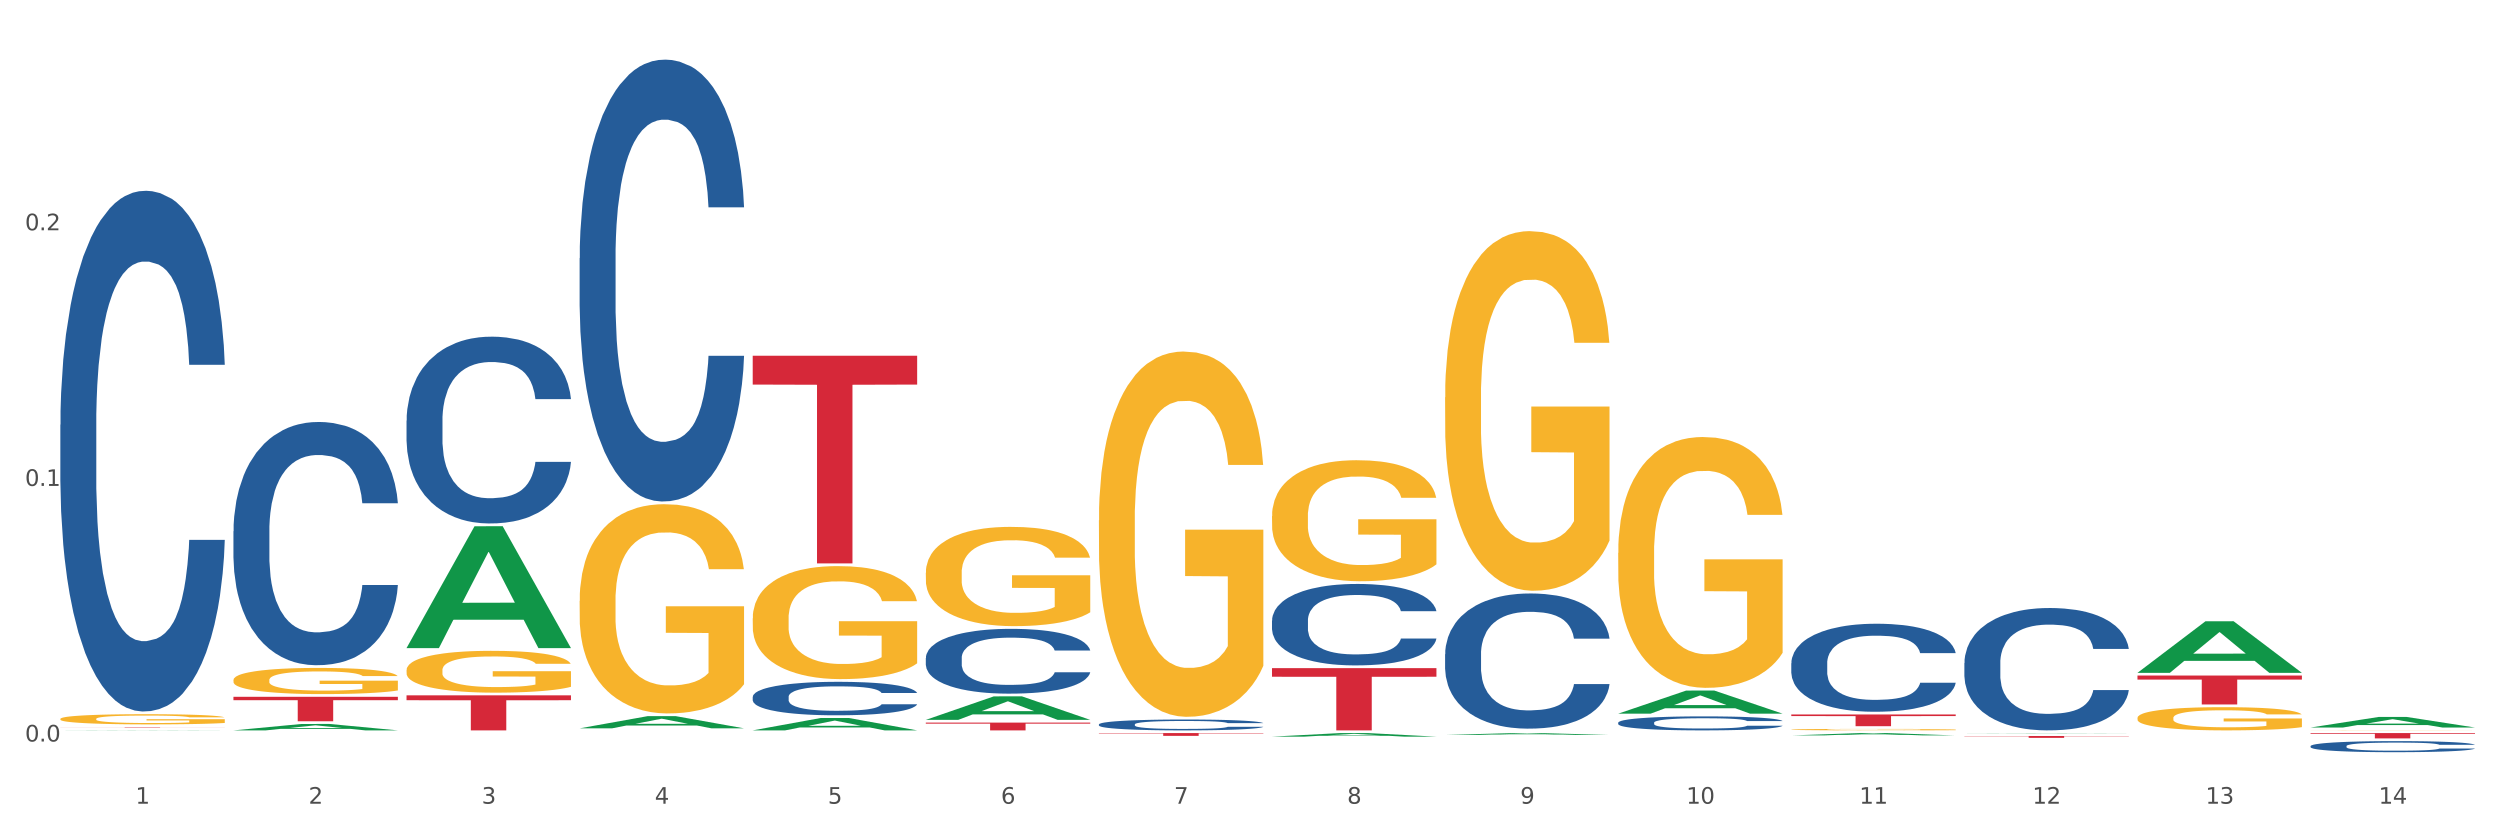 <?xml version="1.0" encoding="utf-8" standalone="no"?>
<!DOCTYPE svg PUBLIC "-//W3C//DTD SVG 1.1//EN"
  "http://www.w3.org/Graphics/SVG/1.1/DTD/svg11.dtd">
<svg xmlns:xlink="http://www.w3.org/1999/xlink" width="1080pt" height="360pt" viewBox="0 0 1080 360" xmlns="http://www.w3.org/2000/svg" version="1.1">
 <rect x="0" y="0" width="1080" height="360" fill="#333333" stroke="none"/>
 <defs>
  <style type="text/css">*{stroke-linejoin: round; stroke-linecap: butt}</style>
 </defs>
 <g id="figure_1">
  <g id="patch_1">
   <path d="M 0 360 
L 1080 360 
L 1080 0 
L 0 0 
z
" style="fill: #ffffff; stroke: #ffffff; stroke-linejoin: miter"/>
  </g>
  <g id="axes_1">
   <g id="matplotlib.axis_1">
    <g id="xtick_1">
     <g id="text_1">
      <!-- 1 -->
      <g style="fill: #4d4d4d" transform="translate(58.532 347.204) scale(0.096 -0.096)">
       <defs>
        <path id="DejaVuSans-31" d="M 794 531 
L 1825 531 
L 1825 4091 
L 703 3866 
L 703 4441 
L 1819 4666 
L 2450 4666 
L 2450 531 
L 3481 531 
L 3481 0 
L 794 0 
L 794 531 
z
" transform="scale(0.016)"/>
       </defs>
       <use xlink:href="#DejaVuSans-31"/>
      </g>
     </g>
    </g>
    <g id="xtick_2">
     <g id="text_2">
      <!-- 2 -->
      <g style="fill: #4d4d4d" transform="translate(133.308 347.204) scale(0.096 -0.096)">
       <defs>
        <path id="DejaVuSans-32" d="M 1228 531 
L 3431 531 
L 3431 0 
L 469 0 
L 469 531 
Q 828 903 1448 1529 
Q 2069 2156 2228 2338 
Q 2531 2678 2651 2914 
Q 2772 3150 2772 3378 
Q 2772 3750 2511 3984 
Q 2250 4219 1831 4219 
Q 1534 4219 1204 4116 
Q 875 4013 500 3803 
L 500 4441 
Q 881 4594 1212 4672 
Q 1544 4750 1819 4750 
Q 2544 4750 2975 4387 
Q 3406 4025 3406 3419 
Q 3406 3131 3298 2873 
Q 3191 2616 2906 2266 
Q 2828 2175 2409 1742 
Q 1991 1309 1228 531 
z
" transform="scale(0.016)"/>
       </defs>
       <use xlink:href="#DejaVuSans-32"/>
      </g>
     </g>
    </g>
    <g id="xtick_3">
     <g id="text_3">
      <!-- 3 -->
      <g style="fill: #4d4d4d" transform="translate(208.085 347.204) scale(0.096 -0.096)">
       <defs>
        <path id="DejaVuSans-33" d="M 2597 2516 
Q 3050 2419 3304 2112 
Q 3559 1806 3559 1356 
Q 3559 666 3084 287 
Q 2609 -91 1734 -91 
Q 1441 -91 1130 -33 
Q 819 25 488 141 
L 488 750 
Q 750 597 1062 519 
Q 1375 441 1716 441 
Q 2309 441 2620 675 
Q 2931 909 2931 1356 
Q 2931 1769 2642 2001 
Q 2353 2234 1838 2234 
L 1294 2234 
L 1294 2753 
L 1863 2753 
Q 2328 2753 2575 2939 
Q 2822 3125 2822 3475 
Q 2822 3834 2567 4026 
Q 2313 4219 1838 4219 
Q 1578 4219 1281 4162 
Q 984 4106 628 3988 
L 628 4550 
Q 988 4650 1302 4700 
Q 1616 4750 1894 4750 
Q 2613 4750 3031 4423 
Q 3450 4097 3450 3541 
Q 3450 3153 3228 2886 
Q 3006 2619 2597 2516 
z
" transform="scale(0.016)"/>
       </defs>
       <use xlink:href="#DejaVuSans-33"/>
      </g>
     </g>
    </g>
    <g id="xtick_4">
     <g id="text_4">
      <!-- 4 -->
      <g style="fill: #4d4d4d" transform="translate(282.862 347.204) scale(0.096 -0.096)">
       <defs>
        <path id="DejaVuSans-34" d="M 2419 4116 
L 825 1625 
L 2419 1625 
L 2419 4116 
z
M 2253 4666 
L 3047 4666 
L 3047 1625 
L 3713 1625 
L 3713 1100 
L 3047 1100 
L 3047 0 
L 2419 0 
L 2419 1100 
L 313 1100 
L 313 1709 
L 2253 4666 
z
" transform="scale(0.016)"/>
       </defs>
       <use xlink:href="#DejaVuSans-34"/>
      </g>
     </g>
    </g>
    <g id="xtick_5">
     <g id="text_5">
      <!-- 5 -->
      <g style="fill: #4d4d4d" transform="translate(357.638 347.204) scale(0.096 -0.096)">
       <defs>
        <path id="DejaVuSans-35" d="M 691 4666 
L 3169 4666 
L 3169 4134 
L 1269 4134 
L 1269 2991 
Q 1406 3038 1543 3061 
Q 1681 3084 1819 3084 
Q 2600 3084 3056 2656 
Q 3513 2228 3513 1497 
Q 3513 744 3044 326 
Q 2575 -91 1722 -91 
Q 1428 -91 1123 -41 
Q 819 9 494 109 
L 494 744 
Q 775 591 1075 516 
Q 1375 441 1709 441 
Q 2250 441 2565 725 
Q 2881 1009 2881 1497 
Q 2881 1984 2565 2268 
Q 2250 2553 1709 2553 
Q 1456 2553 1204 2497 
Q 953 2441 691 2322 
L 691 4666 
z
" transform="scale(0.016)"/>
       </defs>
       <use xlink:href="#DejaVuSans-35"/>
      </g>
     </g>
    </g>
    <g id="xtick_6">
     <g id="text_6">
      <!-- 6 -->
      <g style="fill: #4d4d4d" transform="translate(432.415 347.204) scale(0.096 -0.096)">
       <defs>
        <path id="DejaVuSans-36" d="M 2113 2584 
Q 1688 2584 1439 2293 
Q 1191 2003 1191 1497 
Q 1191 994 1439 701 
Q 1688 409 2113 409 
Q 2538 409 2786 701 
Q 3034 994 3034 1497 
Q 3034 2003 2786 2293 
Q 2538 2584 2113 2584 
z
M 3366 4563 
L 3366 3988 
Q 3128 4100 2886 4159 
Q 2644 4219 2406 4219 
Q 1781 4219 1451 3797 
Q 1122 3375 1075 2522 
Q 1259 2794 1537 2939 
Q 1816 3084 2150 3084 
Q 2853 3084 3261 2657 
Q 3669 2231 3669 1497 
Q 3669 778 3244 343 
Q 2819 -91 2113 -91 
Q 1303 -91 875 529 
Q 447 1150 447 2328 
Q 447 3434 972 4092 
Q 1497 4750 2381 4750 
Q 2619 4750 2861 4703 
Q 3103 4656 3366 4563 
z
" transform="scale(0.016)"/>
       </defs>
       <use xlink:href="#DejaVuSans-36"/>
      </g>
     </g>
    </g>
    <g id="xtick_7">
     <g id="text_7">
      <!-- 7 -->
      <g style="fill: #4d4d4d" transform="translate(507.191 347.204) scale(0.096 -0.096)">
       <defs>
        <path id="DejaVuSans-37" d="M 525 4666 
L 3525 4666 
L 3525 4397 
L 1831 0 
L 1172 0 
L 2766 4134 
L 525 4134 
L 525 4666 
z
" transform="scale(0.016)"/>
       </defs>
       <use xlink:href="#DejaVuSans-37"/>
      </g>
     </g>
    </g>
    <g id="xtick_8">
     <g id="text_8">
      <!-- 8 -->
      <g style="fill: #4d4d4d" transform="translate(581.968 347.204) scale(0.096 -0.096)">
       <defs>
        <path id="DejaVuSans-38" d="M 2034 2216 
Q 1584 2216 1326 1975 
Q 1069 1734 1069 1313 
Q 1069 891 1326 650 
Q 1584 409 2034 409 
Q 2484 409 2743 651 
Q 3003 894 3003 1313 
Q 3003 1734 2745 1975 
Q 2488 2216 2034 2216 
z
M 1403 2484 
Q 997 2584 770 2862 
Q 544 3141 544 3541 
Q 544 4100 942 4425 
Q 1341 4750 2034 4750 
Q 2731 4750 3128 4425 
Q 3525 4100 3525 3541 
Q 3525 3141 3298 2862 
Q 3072 2584 2669 2484 
Q 3125 2378 3379 2068 
Q 3634 1759 3634 1313 
Q 3634 634 3220 271 
Q 2806 -91 2034 -91 
Q 1263 -91 848 271 
Q 434 634 434 1313 
Q 434 1759 690 2068 
Q 947 2378 1403 2484 
z
M 1172 3481 
Q 1172 3119 1398 2916 
Q 1625 2713 2034 2713 
Q 2441 2713 2670 2916 
Q 2900 3119 2900 3481 
Q 2900 3844 2670 4047 
Q 2441 4250 2034 4250 
Q 1625 4250 1398 4047 
Q 1172 3844 1172 3481 
z
" transform="scale(0.016)"/>
       </defs>
       <use xlink:href="#DejaVuSans-38"/>
      </g>
     </g>
    </g>
    <g id="xtick_9">
     <g id="text_9">
      <!-- 9 -->
      <g style="fill: #4d4d4d" transform="translate(656.744 347.204) scale(0.096 -0.096)">
       <defs>
        <path id="DejaVuSans-39" d="M 703 97 
L 703 672 
Q 941 559 1184 500 
Q 1428 441 1663 441 
Q 2288 441 2617 861 
Q 2947 1281 2994 2138 
Q 2813 1869 2534 1725 
Q 2256 1581 1919 1581 
Q 1219 1581 811 2004 
Q 403 2428 403 3163 
Q 403 3881 828 4315 
Q 1253 4750 1959 4750 
Q 2769 4750 3195 4129 
Q 3622 3509 3622 2328 
Q 3622 1225 3098 567 
Q 2575 -91 1691 -91 
Q 1453 -91 1209 -44 
Q 966 3 703 97 
z
M 1959 2075 
Q 2384 2075 2632 2365 
Q 2881 2656 2881 3163 
Q 2881 3666 2632 3958 
Q 2384 4250 1959 4250 
Q 1534 4250 1286 3958 
Q 1038 3666 1038 3163 
Q 1038 2656 1286 2365 
Q 1534 2075 1959 2075 
z
" transform="scale(0.016)"/>
       </defs>
       <use xlink:href="#DejaVuSans-39"/>
      </g>
     </g>
    </g>
    <g id="xtick_10">
     <g id="text_10">
      <!-- 10 -->
      <g style="fill: #4d4d4d" transform="translate(728.467 347.204) scale(0.096 -0.096)">
       <defs>
        <path id="DejaVuSans-30" d="M 2034 4250 
Q 1547 4250 1301 3770 
Q 1056 3291 1056 2328 
Q 1056 1369 1301 889 
Q 1547 409 2034 409 
Q 2525 409 2770 889 
Q 3016 1369 3016 2328 
Q 3016 3291 2770 3770 
Q 2525 4250 2034 4250 
z
M 2034 4750 
Q 2819 4750 3233 4129 
Q 3647 3509 3647 2328 
Q 3647 1150 3233 529 
Q 2819 -91 2034 -91 
Q 1250 -91 836 529 
Q 422 1150 422 2328 
Q 422 3509 836 4129 
Q 1250 4750 2034 4750 
z
" transform="scale(0.016)"/>
       </defs>
       <use xlink:href="#DejaVuSans-31"/>
       <use xlink:href="#DejaVuSans-30" transform="translate(63.623 0)"/>
      </g>
     </g>
    </g>
    <g id="xtick_11">
     <g id="text_11">
      <!-- 11 -->
      <g style="fill: #4d4d4d" transform="translate(803.243 347.204) scale(0.096 -0.096)">
       <use xlink:href="#DejaVuSans-31"/>
       <use xlink:href="#DejaVuSans-31" transform="translate(63.623 0)"/>
      </g>
     </g>
    </g>
    <g id="xtick_12">
     <g id="text_12">
      <!-- 12 -->
      <g style="fill: #4d4d4d" transform="translate(878.02 347.204) scale(0.096 -0.096)">
       <use xlink:href="#DejaVuSans-31"/>
       <use xlink:href="#DejaVuSans-32" transform="translate(63.623 0)"/>
      </g>
     </g>
    </g>
    <g id="xtick_13">
     <g id="text_13">
      <!-- 13 -->
      <g style="fill: #4d4d4d" transform="translate(952.797 347.204) scale(0.096 -0.096)">
       <use xlink:href="#DejaVuSans-31"/>
       <use xlink:href="#DejaVuSans-33" transform="translate(63.623 0)"/>
      </g>
     </g>
    </g>
    <g id="xtick_14">
     <g id="text_14">
      <!-- 14 -->
      <g style="fill: #4d4d4d" transform="translate(1027.573 347.204) scale(0.096 -0.096)">
       <use xlink:href="#DejaVuSans-31"/>
       <use xlink:href="#DejaVuSans-34" transform="translate(63.623 0)"/>
      </g>
     </g>
    </g>
    <g id="xtick_15"/>
    <g id="xtick_16"/>
    <g id="xtick_17"/>
    <g id="xtick_18"/>
    <g id="xtick_19"/>
    <g id="xtick_20"/>
    <g id="xtick_21"/>
    <g id="xtick_22"/>
    <g id="xtick_23"/>
    <g id="xtick_24"/>
    <g id="xtick_25"/>
    <g id="xtick_26"/>
    <g id="xtick_27"/>
   </g>
   <g id="matplotlib.axis_2">
    <g id="ytick_1">
     <g id="text_15">
      <!-- 0.0 -->
      <g style="fill: #4d4d4d" transform="translate(10.8 320.337) scale(0.096 -0.096)">
       <defs>
        <path id="DejaVuSans-2e" d="M 684 794 
L 1344 794 
L 1344 0 
L 684 0 
L 684 794 
z
" transform="scale(0.016)"/>
       </defs>
       <use xlink:href="#DejaVuSans-30"/>
       <use xlink:href="#DejaVuSans-2e" transform="translate(63.623 0)"/>
       <use xlink:href="#DejaVuSans-30" transform="translate(95.41 0)"/>
      </g>
     </g>
    </g>
    <g id="ytick_2">
     <g id="text_16">
      <!-- 0.1 -->
      <g style="fill: #4d4d4d" transform="translate(10.8 209.911) scale(0.096 -0.096)">
       <use xlink:href="#DejaVuSans-30"/>
       <use xlink:href="#DejaVuSans-2e" transform="translate(63.623 0)"/>
       <use xlink:href="#DejaVuSans-31" transform="translate(95.41 0)"/>
      </g>
     </g>
    </g>
    <g id="ytick_3">
     <g id="text_17">
      <!-- 0.2 -->
      <g style="fill: #4d4d4d" transform="translate(10.8 99.485) scale(0.096 -0.096)">
       <use xlink:href="#DejaVuSans-30"/>
       <use xlink:href="#DejaVuSans-2e" transform="translate(63.623 0)"/>
       <use xlink:href="#DejaVuSans-32" transform="translate(95.41 0)"/>
      </g>
     </g>
    </g>
    <g id="ytick_4"/>
    <g id="ytick_5"/>
    <g id="ytick_6"/>
   </g>
   <g id="PolyCollection_1">
    <path d="M 26.067 315.526 
L 26.14 315.526 
L 55.434 315.431 
L 67.591 315.431 
L 97.105 315.526 
L 83.044 315.526 
L 76.672 315.504 
L 46.426 315.504 
L 46.207 315.504 
L 40.055 315.526 
L 26.067 315.526 
L 26.067 315.526 
L 50.234 315.491 
L 72.864 315.491 
L 61.659 315.451 
L 61.513 315.451 
L 61.366 315.451 
L 50.161 315.491 
L 50.234 315.491 
L 26.067 315.526 
z
" clip-path="url(#p6d8003ac08)" style="fill: #109648"/>
    <path d="M 325.173 153.666 
L 396.211 153.666 
L 396.211 166.135 
L 368.267 166.22 
L 368.267 243.393 
L 352.949 243.393 
L 352.949 166.22 
L 325.173 166.135 
L 325.173 153.75 
L 325.173 153.666 
z
" clip-path="url(#p6d8003ac08)" style="fill: #d62839"/>
    <path d="M 399.95 312.155 
L 470.988 312.155 
L 470.988 312.624 
L 443.044 312.627 
L 443.044 315.526 
L 427.725 315.526 
L 427.725 312.627 
L 399.95 312.624 
L 399.95 312.158 
L 399.95 312.155 
z
" clip-path="url(#p6d8003ac08)" style="fill: #d62839"/>
    <path d="M 474.726 316.69 
L 545.764 316.69 
L 545.764 316.857 
L 517.82 316.858 
L 517.82 317.894 
L 502.502 317.894 
L 502.502 316.858 
L 474.726 316.857 
L 474.726 316.691 
L 474.726 316.69 
z
" clip-path="url(#p6d8003ac08)" style="fill: #d62839"/>
    <path d="M 549.503 288.62 
L 620.541 288.62 
L 620.541 292.359 
L 592.597 292.384 
L 592.597 315.526 
L 577.278 315.526 
L 577.278 292.384 
L 549.503 292.359 
L 549.503 288.645 
L 549.503 288.62 
z
" clip-path="url(#p6d8003ac08)" style="fill: #d62839"/>
    <path d="M 773.833 308.646 
L 844.87 308.646 
L 844.87 309.353 
L 816.927 309.358 
L 816.927 313.73 
L 801.608 313.73 
L 801.608 309.358 
L 773.833 309.353 
L 773.833 308.651 
L 773.833 308.646 
z
" clip-path="url(#p6d8003ac08)" style="fill: #d62839"/>
    <path d="M 848.609 317.953 
L 919.647 317.953 
L 919.647 318.065 
L 891.703 318.066 
L 891.703 318.763 
L 876.385 318.763 
L 876.385 318.066 
L 848.609 318.065 
L 848.609 317.953 
L 848.609 317.953 
z
" clip-path="url(#p6d8003ac08)" style="fill: #d62839"/>
    <path d="M 923.386 291.845 
L 994.423 291.845 
L 994.423 293.581 
L 966.48 293.593 
L 966.48 304.334 
L 951.161 304.334 
L 951.161 293.593 
L 923.386 293.581 
L 923.386 291.857 
L 923.386 291.845 
z
" clip-path="url(#p6d8003ac08)" style="fill: #d62839"/>
    <path d="M 998.162 316.69 
L 1069.2 316.69 
L 1069.2 317.01 
L 1041.256 317.012 
L 1041.256 318.992 
L 1025.938 318.992 
L 1025.938 317.012 
L 998.162 317.01 
L 998.162 316.692 
L 998.162 316.69 
z
" clip-path="url(#p6d8003ac08)" style="fill: #d62839"/>
    <path d="M 699.056 238.864 
L 699.14 238.765 
L 699.14 235.203 
L 699.308 232.135 
L 700.146 224.712 
L 701.404 218.577 
L 702.327 215.311 
L 703.25 212.639 
L 704.34 209.967 
L 705.682 207.196 
L 708.114 203.138 
L 709.624 201.06 
L 711.469 198.883 
L 714.824 195.716 
L 717.256 193.935 
L 719.772 192.45 
L 723.881 190.669 
L 726.565 189.877 
L 729.417 189.283 
L 732.856 188.888 
L 735.456 188.789 
L 741.159 189.085 
L 746.023 189.976 
L 748.371 190.669 
L 751.391 191.856 
L 752.984 192.648 
L 755.584 194.232 
L 758.268 196.31 
L 760.113 198.091 
L 762.881 201.456 
L 764.978 204.821 
L 766.907 208.977 
L 767.913 211.847 
L 768.668 214.519 
L 769.339 217.587 
L 770.01 222.436 
L 754.913 222.436 
L 754.326 218.973 
L 753.404 215.707 
L 752.062 212.54 
L 750.888 210.561 
L 748.875 208.087 
L 747.03 206.503 
L 745.101 205.316 
L 742.752 204.326 
L 740.907 203.831 
L 738.307 203.435 
L 733.191 203.534 
L 729.752 204.326 
L 727.404 205.316 
L 725.894 206.206 
L 724.552 207.196 
L 723.043 208.581 
L 721.282 210.66 
L 720.023 212.54 
L 718.765 214.915 
L 717.759 217.29 
L 716.836 220.061 
L 716.082 223.03 
L 715.495 226.098 
L 714.991 229.859 
L 714.572 236.093 
L 714.572 249.651 
L 714.74 252.719 
L 715.159 256.777 
L 715.662 259.845 
L 716.501 263.506 
L 717.256 265.98 
L 718.682 269.543 
L 720.275 272.512 
L 721.533 274.392 
L 722.791 275.976 
L 724.972 278.153 
L 727.404 279.934 
L 729.501 281.023 
L 732.352 282.012 
L 734.281 282.408 
L 735.959 282.606 
L 740.068 282.606 
L 743.004 282.309 
L 746.275 281.617 
L 748.791 280.726 
L 750.888 279.637 
L 753.236 277.856 
L 754.746 276.174 
L 754.746 255.49 
L 736.294 255.391 
L 736.294 241.635 
L 770.094 241.635 
L 770.094 282.012 
L 768.668 284.091 
L 767.074 285.971 
L 765.397 287.653 
L 762.881 289.732 
L 759.862 291.711 
L 757.178 293.096 
L 754.326 294.284 
L 750.971 295.373 
L 746.61 296.362 
L 743.926 296.758 
L 740.572 297.055 
L 736.63 297.154 
L 733.191 296.956 
L 729.836 296.461 
L 726.314 295.57 
L 722.875 294.284 
L 720.275 292.997 
L 717.675 291.414 
L 714.907 289.336 
L 712.727 287.357 
L 711.049 285.575 
L 709.204 283.299 
L 707.191 280.33 
L 705.682 277.658 
L 704.34 274.887 
L 702.914 271.324 
L 701.908 268.256 
L 700.901 264.397 
L 700.314 261.527 
L 699.643 257.074 
L 699.14 250.839 
L 699.056 238.864 
z
" clip-path="url(#p6d8003ac08)" style="fill: #f7b32b"/>
    <path d="M 624.279 171.637 
L 624.363 171.495 
L 624.363 166.387 
L 624.531 161.988 
L 625.37 151.346 
L 626.628 142.549 
L 627.55 137.866 
L 628.473 134.035 
L 629.563 130.204 
L 630.905 126.231 
L 633.337 120.413 
L 634.847 117.433 
L 636.692 114.312 
L 640.047 109.771 
L 642.479 107.217 
L 644.995 105.089 
L 649.105 102.535 
L 651.789 101.4 
L 654.64 100.548 
L 658.079 99.981 
L 660.679 99.839 
L 666.382 100.264 
L 671.247 101.541 
L 673.595 102.535 
L 676.614 104.237 
L 678.208 105.373 
L 680.808 107.643 
L 683.492 110.623 
L 685.337 113.177 
L 688.104 118.001 
L 690.201 122.825 
L 692.13 128.785 
L 693.137 132.9 
L 693.891 136.731 
L 694.562 141.13 
L 695.233 148.082 
L 680.137 148.082 
L 679.55 143.116 
L 678.627 138.434 
L 677.285 133.893 
L 676.111 131.055 
L 674.098 127.508 
L 672.253 125.238 
L 670.324 123.535 
L 667.976 122.116 
L 666.131 121.406 
L 663.531 120.839 
L 658.414 120.981 
L 654.976 122.116 
L 652.627 123.535 
L 651.118 124.812 
L 649.776 126.231 
L 648.266 128.217 
L 646.505 131.197 
L 645.247 133.893 
L 643.989 137.299 
L 642.982 140.704 
L 642.06 144.677 
L 641.305 148.934 
L 640.718 153.333 
L 640.215 158.724 
L 639.795 167.664 
L 639.795 187.103 
L 639.963 191.502 
L 640.382 197.319 
L 640.886 201.718 
L 641.724 206.968 
L 642.479 210.516 
L 643.905 215.624 
L 645.499 219.881 
L 646.757 222.577 
L 648.015 224.847 
L 650.195 227.968 
L 652.627 230.523 
L 654.724 232.083 
L 657.576 233.502 
L 659.505 234.07 
L 661.182 234.354 
L 665.292 234.354 
L 668.227 233.928 
L 671.498 232.935 
L 674.014 231.658 
L 676.111 230.097 
L 678.459 227.543 
L 679.969 225.131 
L 679.969 195.475 
L 661.518 195.333 
L 661.518 175.61 
L 695.317 175.61 
L 695.317 233.502 
L 693.891 236.482 
L 692.298 239.178 
L 690.62 241.59 
L 688.104 244.57 
L 685.085 247.408 
L 682.401 249.394 
L 679.55 251.097 
L 676.195 252.658 
L 671.834 254.077 
L 669.15 254.644 
L 665.795 255.07 
L 661.853 255.212 
L 658.414 254.928 
L 655.06 254.219 
L 651.537 252.942 
L 648.098 251.097 
L 645.499 249.252 
L 642.899 246.982 
L 640.131 244.002 
L 637.95 241.165 
L 636.273 238.61 
L 634.428 235.347 
L 632.415 231.09 
L 630.905 227.259 
L 629.563 223.286 
L 628.137 218.178 
L 627.131 213.779 
L 626.125 208.245 
L 625.538 204.13 
L 624.867 197.745 
L 624.363 188.806 
L 624.279 171.637 
z
" clip-path="url(#p6d8003ac08)" style="fill: #f7b32b"/>
    <path d="M 549.503 222.976 
L 549.587 222.928 
L 549.587 221.209 
L 549.755 219.729 
L 550.593 216.147 
L 551.851 213.187 
L 552.774 211.611 
L 553.696 210.322 
L 554.787 209.032 
L 556.129 207.695 
L 558.561 205.737 
L 560.071 204.735 
L 561.916 203.684 
L 565.27 202.156 
L 567.703 201.296 
L 570.219 200.58 
L 574.328 199.721 
L 577.012 199.339 
L 579.864 199.052 
L 583.302 198.861 
L 585.902 198.813 
L 591.606 198.957 
L 596.47 199.386 
L 598.818 199.721 
L 601.838 200.294 
L 603.431 200.676 
L 606.031 201.44 
L 608.715 202.442 
L 610.56 203.302 
L 613.328 204.926 
L 615.425 206.549 
L 617.354 208.555 
L 618.36 209.94 
L 619.115 211.229 
L 619.786 212.709 
L 620.457 215.049 
L 605.36 215.049 
L 604.773 213.378 
L 603.851 211.802 
L 602.509 210.274 
L 601.334 209.319 
L 599.322 208.125 
L 597.476 207.361 
L 595.547 206.788 
L 593.199 206.31 
L 591.354 206.072 
L 588.754 205.881 
L 583.638 205.928 
L 580.199 206.31 
L 577.851 206.788 
L 576.341 207.218 
L 574.999 207.695 
L 573.49 208.364 
L 571.728 209.366 
L 570.47 210.274 
L 569.212 211.42 
L 568.206 212.566 
L 567.283 213.903 
L 566.528 215.335 
L 565.941 216.816 
L 565.438 218.63 
L 565.019 221.639 
L 565.019 228.181 
L 565.187 229.661 
L 565.606 231.619 
L 566.109 233.099 
L 566.948 234.866 
L 567.703 236.06 
L 569.128 237.779 
L 570.722 239.211 
L 571.98 240.119 
L 573.238 240.883 
L 575.419 241.933 
L 577.851 242.793 
L 579.948 243.318 
L 582.799 243.795 
L 584.728 243.986 
L 586.406 244.082 
L 590.515 244.082 
L 593.451 243.939 
L 596.722 243.604 
L 599.238 243.175 
L 601.334 242.649 
L 603.683 241.79 
L 605.192 240.978 
L 605.192 230.998 
L 586.741 230.95 
L 586.741 224.313 
L 620.541 224.313 
L 620.541 243.795 
L 619.115 244.798 
L 617.521 245.706 
L 615.844 246.517 
L 613.328 247.52 
L 610.309 248.475 
L 607.625 249.144 
L 604.773 249.717 
L 601.418 250.242 
L 597.057 250.719 
L 594.373 250.91 
L 591.018 251.054 
L 587.077 251.101 
L 583.638 251.006 
L 580.283 250.767 
L 576.761 250.337 
L 573.322 249.717 
L 570.722 249.096 
L 568.122 248.332 
L 565.354 247.329 
L 563.174 246.374 
L 561.496 245.515 
L 559.651 244.416 
L 557.638 242.984 
L 556.129 241.694 
L 554.787 240.357 
L 553.361 238.638 
L 552.354 237.158 
L 551.348 235.296 
L 550.761 233.911 
L 550.09 231.762 
L 549.587 228.754 
L 549.503 222.976 
z
" clip-path="url(#p6d8003ac08)" style="fill: #f7b32b"/>
    <path d="M 474.726 224.781 
L 474.81 224.637 
L 474.81 219.449 
L 474.978 214.981 
L 475.817 204.172 
L 477.075 195.237 
L 477.997 190.481 
L 478.92 186.59 
L 480.01 182.698 
L 481.352 178.663 
L 483.784 172.754 
L 485.294 169.728 
L 487.139 166.557 
L 490.494 161.945 
L 492.926 159.351 
L 495.442 157.189 
L 499.552 154.595 
L 502.236 153.442 
L 505.087 152.578 
L 508.526 152.001 
L 511.126 151.857 
L 516.829 152.289 
L 521.693 153.586 
L 524.042 154.595 
L 527.061 156.325 
L 528.655 157.478 
L 531.255 159.783 
L 533.938 162.81 
L 535.784 165.404 
L 538.551 170.304 
L 540.648 175.204 
L 542.577 181.257 
L 543.583 185.437 
L 544.338 189.328 
L 545.009 193.795 
L 545.68 200.857 
L 530.584 200.857 
L 529.997 195.813 
L 529.074 191.057 
L 527.732 186.445 
L 526.558 183.563 
L 524.545 179.96 
L 522.7 177.654 
L 520.771 175.925 
L 518.423 174.484 
L 516.577 173.763 
L 513.977 173.186 
L 508.861 173.331 
L 505.423 174.484 
L 503.074 175.925 
L 501.565 177.222 
L 500.223 178.663 
L 498.713 180.681 
L 496.952 183.707 
L 495.694 186.445 
L 494.436 189.904 
L 493.429 193.363 
L 492.507 197.398 
L 491.752 201.722 
L 491.165 206.19 
L 490.662 211.666 
L 490.242 220.746 
L 490.242 240.49 
L 490.41 244.958 
L 490.829 250.866 
L 491.333 255.334 
L 492.171 260.666 
L 492.926 264.269 
L 494.352 269.458 
L 495.945 273.781 
L 497.203 276.519 
L 498.462 278.825 
L 500.642 281.996 
L 503.074 284.59 
L 505.171 286.175 
L 508.023 287.617 
L 509.952 288.193 
L 511.629 288.481 
L 515.739 288.481 
L 518.674 288.049 
L 521.945 287.04 
L 524.461 285.743 
L 526.558 284.158 
L 528.906 281.564 
L 530.416 279.114 
L 530.416 248.993 
L 511.965 248.849 
L 511.965 228.816 
L 545.764 228.816 
L 545.764 287.617 
L 544.338 290.643 
L 542.745 293.381 
L 541.067 295.831 
L 538.551 298.858 
L 535.532 301.74 
L 532.848 303.758 
L 529.997 305.487 
L 526.642 307.073 
L 522.281 308.514 
L 519.597 309.09 
L 516.242 309.523 
L 512.3 309.667 
L 508.861 309.379 
L 505.507 308.658 
L 501.984 307.361 
L 498.545 305.487 
L 495.945 303.614 
L 493.345 301.308 
L 490.578 298.281 
L 488.397 295.399 
L 486.72 292.805 
L 484.875 289.49 
L 482.862 285.167 
L 481.352 281.275 
L 480.01 277.24 
L 478.584 272.052 
L 477.578 267.584 
L 476.571 261.964 
L 475.984 257.784 
L 475.313 251.299 
L 474.81 242.219 
L 474.726 224.781 
z
" clip-path="url(#p6d8003ac08)" style="fill: #f7b32b"/>
    <path d="M 399.95 247.426 
L 400.034 247.387 
L 400.034 245.977 
L 400.201 244.763 
L 401.04 241.825 
L 402.298 239.397 
L 403.221 238.105 
L 404.143 237.047 
L 405.234 235.99 
L 406.576 234.893 
L 409.008 233.287 
L 410.517 232.465 
L 412.363 231.603 
L 415.717 230.35 
L 418.15 229.645 
L 420.666 229.057 
L 424.775 228.352 
L 427.459 228.039 
L 430.311 227.804 
L 433.749 227.647 
L 436.349 227.608 
L 442.052 227.725 
L 446.917 228.078 
L 449.265 228.352 
L 452.285 228.822 
L 453.878 229.135 
L 456.478 229.762 
L 459.162 230.585 
L 461.007 231.29 
L 463.775 232.621 
L 465.871 233.953 
L 467.8 235.598 
L 468.807 236.734 
L 469.562 237.791 
L 470.233 239.005 
L 470.904 240.925 
L 455.807 240.925 
L 455.22 239.554 
L 454.297 238.261 
L 452.956 237.008 
L 451.781 236.225 
L 449.768 235.245 
L 447.923 234.619 
L 445.994 234.149 
L 443.646 233.757 
L 441.801 233.561 
L 439.201 233.405 
L 434.085 233.444 
L 430.646 233.757 
L 428.298 234.149 
L 426.788 234.501 
L 425.446 234.893 
L 423.937 235.441 
L 422.175 236.264 
L 420.917 237.008 
L 419.659 237.948 
L 418.653 238.888 
L 417.73 239.985 
L 416.975 241.16 
L 416.388 242.374 
L 415.885 243.862 
L 415.466 246.33 
L 415.466 251.696 
L 415.633 252.91 
L 416.053 254.516 
L 416.556 255.73 
L 417.395 257.179 
L 418.15 258.158 
L 419.575 259.568 
L 421.169 260.743 
L 422.427 261.487 
L 423.685 262.114 
L 425.866 262.976 
L 428.298 263.681 
L 430.395 264.111 
L 433.246 264.503 
L 435.175 264.66 
L 436.853 264.738 
L 440.962 264.738 
L 443.898 264.621 
L 447.168 264.346 
L 449.685 263.994 
L 451.781 263.563 
L 454.13 262.858 
L 455.639 262.192 
L 455.639 254.006 
L 437.188 253.967 
L 437.188 248.523 
L 470.988 248.523 
L 470.988 264.503 
L 469.562 265.326 
L 467.968 266.07 
L 466.291 266.736 
L 463.775 267.558 
L 460.755 268.341 
L 458.072 268.89 
L 455.22 269.36 
L 451.865 269.791 
L 447.504 270.182 
L 444.82 270.339 
L 441.465 270.456 
L 437.523 270.496 
L 434.085 270.417 
L 430.73 270.221 
L 427.207 269.869 
L 423.769 269.36 
L 421.169 268.851 
L 418.569 268.224 
L 415.801 267.401 
L 413.621 266.618 
L 411.943 265.913 
L 410.098 265.012 
L 408.085 263.837 
L 406.576 262.78 
L 405.234 261.683 
L 403.808 260.273 
L 402.801 259.059 
L 401.795 257.531 
L 401.208 256.396 
L 400.537 254.633 
L 400.034 252.166 
L 399.95 247.426 
z
" clip-path="url(#p6d8003ac08)" style="fill: #f7b32b"/>
    <path d="M 325.173 267.118 
L 325.257 267.073 
L 325.257 265.468 
L 325.425 264.086 
L 326.264 260.742 
L 327.522 257.978 
L 328.444 256.506 
L 329.367 255.302 
L 330.457 254.099 
L 331.799 252.85 
L 334.231 251.022 
L 335.741 250.086 
L 337.586 249.105 
L 340.941 247.678 
L 343.373 246.875 
L 345.889 246.207 
L 349.999 245.404 
L 352.683 245.047 
L 355.534 244.78 
L 358.973 244.601 
L 361.573 244.557 
L 367.276 244.691 
L 372.14 245.092 
L 374.489 245.404 
L 377.508 245.939 
L 379.102 246.296 
L 381.701 247.009 
L 384.385 247.946 
L 386.23 248.748 
L 388.998 250.264 
L 391.095 251.78 
L 393.024 253.653 
L 394.03 254.946 
L 394.785 256.15 
L 395.456 257.532 
L 396.127 259.717 
L 381.031 259.717 
L 380.443 258.156 
L 379.521 256.685 
L 378.179 255.258 
L 377.005 254.366 
L 374.992 253.251 
L 373.147 252.538 
L 371.218 252.003 
L 368.869 251.557 
L 367.024 251.334 
L 364.424 251.156 
L 359.308 251.2 
L 355.87 251.557 
L 353.521 252.003 
L 352.012 252.404 
L 350.67 252.85 
L 349.16 253.474 
L 347.399 254.411 
L 346.141 255.258 
L 344.883 256.328 
L 343.876 257.398 
L 342.954 258.646 
L 342.199 259.984 
L 341.612 261.366 
L 341.109 263.061 
L 340.689 265.87 
L 340.689 271.978 
L 340.857 273.36 
L 341.276 275.188 
L 341.779 276.57 
L 342.618 278.22 
L 343.373 279.335 
L 344.799 280.94 
L 346.392 282.278 
L 347.65 283.125 
L 348.908 283.838 
L 351.089 284.819 
L 353.521 285.622 
L 355.618 286.112 
L 358.47 286.558 
L 360.399 286.736 
L 362.076 286.825 
L 366.186 286.825 
L 369.121 286.692 
L 372.392 286.38 
L 374.908 285.978 
L 377.005 285.488 
L 379.353 284.685 
L 380.863 283.927 
L 380.863 274.609 
L 362.411 274.564 
L 362.411 268.366 
L 396.211 268.366 
L 396.211 286.558 
L 394.785 287.494 
L 393.192 288.341 
L 391.514 289.099 
L 388.998 290.036 
L 385.979 290.928 
L 383.295 291.552 
L 380.443 292.087 
L 377.089 292.577 
L 372.727 293.023 
L 370.044 293.201 
L 366.689 293.335 
L 362.747 293.38 
L 359.308 293.291 
L 355.953 293.068 
L 352.431 292.666 
L 348.992 292.087 
L 346.392 291.507 
L 343.792 290.794 
L 341.025 289.857 
L 338.844 288.966 
L 337.167 288.163 
L 335.321 287.138 
L 333.309 285.8 
L 331.799 284.596 
L 330.457 283.348 
L 329.031 281.743 
L 328.025 280.36 
L 327.018 278.621 
L 326.431 277.328 
L 325.76 275.322 
L 325.257 272.513 
L 325.173 267.118 
z
" clip-path="url(#p6d8003ac08)" style="fill: #f7b32b"/>
    <path d="M 250.397 259.586 
L 250.481 259.503 
L 250.481 256.531 
L 250.648 253.972 
L 251.487 247.78 
L 252.745 242.662 
L 253.668 239.938 
L 254.59 237.709 
L 255.68 235.48 
L 257.022 233.168 
L 259.455 229.784 
L 260.964 228.05 
L 262.809 226.234 
L 266.164 223.592 
L 268.596 222.106 
L 271.113 220.868 
L 275.222 219.382 
L 277.906 218.721 
L 280.758 218.226 
L 284.196 217.896 
L 286.796 217.813 
L 292.499 218.061 
L 297.364 218.804 
L 299.712 219.382 
L 302.731 220.373 
L 304.325 221.033 
L 306.925 222.354 
L 309.609 224.087 
L 311.454 225.573 
L 314.222 228.38 
L 316.318 231.187 
L 318.247 234.654 
L 319.254 237.048 
L 320.009 239.277 
L 320.68 241.836 
L 321.351 245.882 
L 306.254 245.882 
L 305.667 242.992 
L 304.744 240.268 
L 303.402 237.626 
L 302.228 235.975 
L 300.215 233.911 
L 298.37 232.59 
L 296.441 231.6 
L 294.093 230.774 
L 292.248 230.362 
L 289.648 230.031 
L 284.532 230.114 
L 281.093 230.774 
L 278.745 231.6 
L 277.235 232.343 
L 275.893 233.168 
L 274.383 234.324 
L 272.622 236.058 
L 271.364 237.626 
L 270.106 239.608 
L 269.1 241.589 
L 268.177 243.9 
L 267.422 246.377 
L 266.835 248.936 
L 266.332 252.073 
L 265.913 257.274 
L 265.913 268.584 
L 266.08 271.143 
L 266.5 274.528 
L 267.003 277.087 
L 267.842 280.141 
L 268.596 282.205 
L 270.022 285.177 
L 271.616 287.654 
L 272.874 289.222 
L 274.132 290.543 
L 276.312 292.359 
L 278.745 293.845 
L 280.841 294.753 
L 283.693 295.579 
L 285.622 295.909 
L 287.299 296.074 
L 291.409 296.074 
L 294.344 295.827 
L 297.615 295.249 
L 300.131 294.506 
L 302.228 293.598 
L 304.577 292.112 
L 306.086 290.708 
L 306.086 273.455 
L 287.635 273.372 
L 287.635 261.897 
L 321.434 261.897 
L 321.434 295.579 
L 320.009 297.313 
L 318.415 298.881 
L 316.738 300.284 
L 314.222 302.018 
L 311.202 303.669 
L 308.518 304.825 
L 305.667 305.816 
L 302.312 306.724 
L 297.951 307.549 
L 295.267 307.879 
L 291.912 308.127 
L 287.97 308.21 
L 284.532 308.045 
L 281.177 307.632 
L 277.654 306.889 
L 274.216 305.816 
L 271.616 304.742 
L 269.016 303.422 
L 266.248 301.688 
L 264.067 300.037 
L 262.39 298.551 
L 260.545 296.652 
L 258.532 294.176 
L 257.022 291.947 
L 255.68 289.635 
L 254.255 286.663 
L 253.248 284.104 
L 252.242 280.884 
L 251.655 278.49 
L 250.984 274.775 
L 250.481 269.575 
L 250.397 259.586 
z
" clip-path="url(#p6d8003ac08)" style="fill: #f7b32b"/>
    <path d="M 175.62 300.396 
L 246.658 300.396 
L 246.658 302.498 
L 218.714 302.513 
L 218.714 315.526 
L 203.396 315.526 
L 203.396 302.513 
L 175.62 302.498 
L 175.62 300.41 
L 175.62 300.396 
z
" clip-path="url(#p6d8003ac08)" style="fill: #d62839"/>
    <path d="M 175.62 289.51 
L 175.704 289.493 
L 175.704 288.899 
L 175.872 288.387 
L 176.71 287.149 
L 177.968 286.126 
L 178.891 285.581 
L 179.814 285.135 
L 180.904 284.69 
L 182.246 284.227 
L 184.678 283.551 
L 186.188 283.204 
L 188.033 282.841 
L 191.388 282.313 
L 193.82 282.015 
L 196.336 281.768 
L 200.446 281.471 
L 203.129 281.339 
L 205.981 281.24 
L 209.42 281.174 
L 212.02 281.157 
L 217.723 281.207 
L 222.587 281.355 
L 224.936 281.471 
L 227.955 281.669 
L 229.548 281.801 
L 232.148 282.065 
L 234.832 282.412 
L 236.677 282.709 
L 239.445 283.27 
L 241.542 283.831 
L 243.471 284.524 
L 244.477 285.003 
L 245.232 285.449 
L 245.903 285.961 
L 246.574 286.769 
L 231.477 286.769 
L 230.89 286.192 
L 229.968 285.647 
L 228.626 285.119 
L 227.452 284.789 
L 225.439 284.376 
L 223.594 284.112 
L 221.665 283.914 
L 219.316 283.749 
L 217.471 283.666 
L 214.871 283.6 
L 209.755 283.617 
L 206.316 283.749 
L 203.968 283.914 
L 202.458 284.062 
L 201.117 284.227 
L 199.607 284.458 
L 197.846 284.805 
L 196.588 285.119 
L 195.33 285.515 
L 194.323 285.911 
L 193.401 286.373 
L 192.646 286.868 
L 192.059 287.38 
L 191.555 288.007 
L 191.136 289.047 
L 191.136 291.309 
L 191.304 291.821 
L 191.723 292.497 
L 192.226 293.009 
L 193.065 293.62 
L 193.82 294.032 
L 195.246 294.627 
L 196.839 295.122 
L 198.097 295.436 
L 199.355 295.7 
L 201.536 296.063 
L 203.968 296.36 
L 206.065 296.542 
L 208.916 296.707 
L 210.845 296.773 
L 212.523 296.806 
L 216.632 296.806 
L 219.568 296.756 
L 222.839 296.641 
L 225.355 296.492 
L 227.452 296.31 
L 229.8 296.013 
L 231.31 295.733 
L 231.31 292.283 
L 212.858 292.266 
L 212.858 289.972 
L 246.658 289.972 
L 246.658 296.707 
L 245.232 297.053 
L 243.639 297.367 
L 241.961 297.647 
L 239.445 297.994 
L 236.426 298.324 
L 233.742 298.555 
L 230.89 298.753 
L 227.536 298.935 
L 223.174 299.1 
L 220.49 299.166 
L 217.136 299.216 
L 213.194 299.232 
L 209.755 299.199 
L 206.4 299.117 
L 202.878 298.968 
L 199.439 298.753 
L 196.839 298.539 
L 194.239 298.275 
L 191.472 297.928 
L 189.291 297.598 
L 187.614 297.301 
L 185.768 296.921 
L 183.755 296.426 
L 182.246 295.98 
L 180.904 295.518 
L 179.478 294.924 
L 178.472 294.412 
L 177.465 293.768 
L 176.878 293.29 
L 176.207 292.547 
L 175.704 291.507 
L 175.62 289.51 
z
" clip-path="url(#p6d8003ac08)" style="fill: #f7b32b"/>
    <path d="M 100.844 301.015 
L 171.881 301.015 
L 171.881 302.484 
L 143.938 302.494 
L 143.938 311.588 
L 128.619 311.588 
L 128.619 302.494 
L 100.844 302.484 
L 100.844 301.025 
L 100.844 301.015 
z
" clip-path="url(#p6d8003ac08)" style="fill: #d62839"/>
    <path d="M 923.386 310.132 
L 923.47 310.123 
L 923.47 309.793 
L 923.637 309.509 
L 924.476 308.822 
L 925.734 308.255 
L 926.657 307.952 
L 927.579 307.705 
L 928.67 307.458 
L 930.011 307.202 
L 932.444 306.826 
L 933.953 306.634 
L 935.798 306.432 
L 939.153 306.139 
L 941.585 305.974 
L 944.102 305.837 
L 948.211 305.672 
L 950.895 305.599 
L 953.747 305.544 
L 957.185 305.507 
L 959.785 305.498 
L 965.488 305.526 
L 970.353 305.608 
L 972.701 305.672 
L 975.72 305.782 
L 977.314 305.855 
L 979.914 306.002 
L 982.598 306.194 
L 984.443 306.359 
L 987.211 306.67 
L 989.307 306.982 
L 991.236 307.366 
L 992.243 307.632 
L 992.998 307.879 
L 993.669 308.163 
L 994.34 308.612 
L 979.243 308.612 
L 978.656 308.291 
L 977.733 307.989 
L 976.391 307.696 
L 975.217 307.513 
L 973.204 307.284 
L 971.359 307.137 
L 969.43 307.028 
L 967.082 306.936 
L 965.237 306.89 
L 962.637 306.854 
L 957.521 306.863 
L 954.082 306.936 
L 951.734 307.028 
L 950.224 307.11 
L 948.882 307.202 
L 947.372 307.33 
L 945.611 307.522 
L 944.353 307.696 
L 943.095 307.916 
L 942.089 308.136 
L 941.166 308.392 
L 940.411 308.667 
L 939.824 308.951 
L 939.321 309.299 
L 938.902 309.876 
L 938.902 311.13 
L 939.069 311.414 
L 939.489 311.79 
L 939.992 312.074 
L 940.831 312.412 
L 941.585 312.641 
L 943.011 312.971 
L 944.605 313.246 
L 945.863 313.42 
L 947.121 313.566 
L 949.301 313.768 
L 951.734 313.933 
L 953.83 314.033 
L 956.682 314.125 
L 958.611 314.162 
L 960.288 314.18 
L 964.398 314.18 
L 967.333 314.152 
L 970.604 314.088 
L 973.121 314.006 
L 975.217 313.905 
L 977.566 313.74 
L 979.075 313.585 
L 979.075 311.671 
L 960.624 311.661 
L 960.624 310.388 
L 994.423 310.388 
L 994.423 314.125 
L 992.998 314.317 
L 991.404 314.491 
L 989.727 314.647 
L 987.211 314.839 
L 984.191 315.022 
L 981.507 315.151 
L 978.656 315.261 
L 975.301 315.361 
L 970.94 315.453 
L 968.256 315.489 
L 964.901 315.517 
L 960.959 315.526 
L 957.521 315.508 
L 954.166 315.462 
L 950.643 315.38 
L 947.205 315.261 
L 944.605 315.141 
L 942.005 314.995 
L 939.237 314.803 
L 937.056 314.619 
L 935.379 314.455 
L 933.534 314.244 
L 931.521 313.969 
L 930.011 313.722 
L 928.67 313.466 
L 927.244 313.136 
L 926.237 312.852 
L 925.231 312.495 
L 924.644 312.229 
L 923.973 311.817 
L 923.47 311.24 
L 923.386 310.132 
z
" clip-path="url(#p6d8003ac08)" style="fill: #f7b32b"/>
    <path d="M 998.162 322.31 
L 998.246 322.305 
L 998.246 322.183 
L 998.498 322.016 
L 999.422 321.71 
L 1000.597 321.478 
L 1002.613 321.207 
L 1003.704 321.093 
L 1005.132 320.966 
L 1008.071 320.76 
L 1011.429 320.585 
L 1013.78 320.489 
L 1015.544 320.427 
L 1019.49 320.318 
L 1021.758 320.27 
L 1024.109 320.23 
L 1026.124 320.204 
L 1029.483 320.173 
L 1032.17 320.16 
L 1035.277 320.156 
L 1037.88 320.16 
L 1041.322 320.178 
L 1046.36 320.23 
L 1048.292 320.261 
L 1050.895 320.314 
L 1053.582 320.384 
L 1055.765 320.454 
L 1058.284 320.554 
L 1060.887 320.686 
L 1063.406 320.852 
L 1065.169 321.005 
L 1066.597 321.167 
L 1067.856 321.364 
L 1068.78 321.579 
L 1069.2 321.758 
L 1053.834 321.758 
L 1053.414 321.596 
L 1052.574 321.421 
L 1051.734 321.303 
L 1050.811 321.207 
L 1049.383 321.097 
L 1048.124 321.027 
L 1046.025 320.944 
L 1044.093 320.891 
L 1042.498 320.861 
L 1040.567 320.834 
L 1036.452 320.808 
L 1033.513 320.808 
L 1031.666 320.817 
L 1029.399 320.839 
L 1027.467 320.869 
L 1025.2 320.922 
L 1023.437 320.979 
L 1021.674 321.053 
L 1020.666 321.106 
L 1019.155 321.202 
L 1018.147 321.281 
L 1016.803 321.417 
L 1016.048 321.513 
L 1014.704 321.763 
L 1014.116 321.946 
L 1013.864 322.073 
L 1013.697 322.213 
L 1013.697 322.896 
L 1014.2 323.203 
L 1014.62 323.334 
L 1015.292 323.483 
L 1016.551 323.676 
L 1018.399 323.864 
L 1020.33 324 
L 1021.925 324.083 
L 1023.437 324.144 
L 1024.948 324.192 
L 1026.796 324.236 
L 1028.307 324.262 
L 1030.574 324.288 
L 1033.261 324.302 
L 1035.361 324.302 
L 1039.643 324.28 
L 1041.574 324.258 
L 1043.422 324.227 
L 1045.437 324.179 
L 1047.032 324.126 
L 1047.956 324.087 
L 1049.467 324.004 
L 1050.643 323.916 
L 1051.65 323.816 
L 1052.322 323.728 
L 1053.078 323.597 
L 1053.666 323.448 
L 1053.834 323.369 
L 1069.2 323.369 
L 1068.864 323.527 
L 1068.276 323.68 
L 1067.101 323.886 
L 1066.177 324.004 
L 1064.75 324.148 
L 1063.238 324.271 
L 1061.139 324.407 
L 1059.208 324.507 
L 1057.192 324.595 
L 1055.009 324.674 
L 1051.063 324.783 
L 1049.635 324.814 
L 1046.612 324.866 
L 1044.261 324.897 
L 1040.818 324.928 
L 1037.292 324.945 
L 1033.597 324.95 
L 1030.322 324.941 
L 1026.712 324.914 
L 1024.445 324.888 
L 1021.925 324.849 
L 1018.987 324.788 
L 1016.216 324.713 
L 1013.613 324.626 
L 1011.177 324.525 
L 1008.91 324.411 
L 1005.971 324.223 
L 1003.788 324.039 
L 1002.193 323.868 
L 1001.101 323.724 
L 1000.01 323.54 
L 999.422 323.413 
L 998.498 323.106 
L 998.162 322.822 
L 998.162 322.31 
z
" clip-path="url(#p6d8003ac08)" style="fill: #255c99"/>
    <path d="M 848.609 286.413 
L 848.693 286.364 
L 848.693 285.013 
L 848.945 283.178 
L 849.869 279.798 
L 851.044 277.239 
L 853.06 274.246 
L 854.151 272.991 
L 855.579 271.591 
L 858.517 269.321 
L 861.876 267.39 
L 864.227 266.328 
L 865.991 265.652 
L 869.937 264.445 
L 872.204 263.914 
L 874.556 263.479 
L 876.571 263.19 
L 879.93 262.852 
L 882.617 262.707 
L 885.723 262.659 
L 888.326 262.707 
L 891.769 262.9 
L 896.807 263.479 
L 898.739 263.817 
L 901.342 264.397 
L 904.029 265.169 
L 906.212 265.942 
L 908.731 267.052 
L 911.334 268.501 
L 913.853 270.335 
L 915.616 272.025 
L 917.044 273.811 
L 918.303 275.984 
L 919.227 278.35 
L 919.647 280.329 
L 904.281 280.329 
L 903.861 278.543 
L 903.021 276.612 
L 902.181 275.308 
L 901.258 274.246 
L 899.83 273.039 
L 898.571 272.267 
L 896.471 271.349 
L 894.54 270.77 
L 892.945 270.432 
L 891.013 270.142 
L 886.899 269.852 
L 883.96 269.852 
L 882.113 269.949 
L 879.846 270.19 
L 877.914 270.528 
L 875.647 271.108 
L 873.884 271.735 
L 872.12 272.556 
L 871.113 273.136 
L 869.601 274.198 
L 868.594 275.067 
L 867.25 276.563 
L 866.495 277.626 
L 865.151 280.378 
L 864.563 282.405 
L 864.311 283.806 
L 864.143 285.351 
L 864.143 292.882 
L 864.647 296.262 
L 865.067 297.71 
L 865.739 299.352 
L 866.998 301.476 
L 868.846 303.552 
L 870.777 305.049 
L 872.372 305.966 
L 873.884 306.642 
L 875.395 307.174 
L 877.243 307.656 
L 878.754 307.946 
L 881.021 308.236 
L 883.708 308.381 
L 885.807 308.381 
L 890.09 308.139 
L 892.021 307.898 
L 893.868 307.56 
L 895.884 307.029 
L 897.479 306.449 
L 898.403 306.015 
L 899.914 305.097 
L 901.09 304.132 
L 902.097 303.021 
L 902.769 302.056 
L 903.525 300.607 
L 904.113 298.966 
L 904.281 298.097 
L 919.647 298.097 
L 919.311 299.835 
L 918.723 301.525 
L 917.548 303.794 
L 916.624 305.097 
L 915.197 306.691 
L 913.685 308.043 
L 911.586 309.539 
L 909.655 310.65 
L 907.639 311.615 
L 905.456 312.484 
L 901.51 313.691 
L 900.082 314.029 
L 897.059 314.609 
L 894.708 314.947 
L 891.265 315.285 
L 887.739 315.478 
L 884.044 315.526 
L 880.769 315.43 
L 877.159 315.14 
L 874.891 314.85 
L 872.372 314.416 
L 869.433 313.74 
L 866.662 312.919 
L 864.059 311.953 
L 861.624 310.843 
L 859.357 309.588 
L 856.418 307.511 
L 854.235 305.484 
L 852.64 303.601 
L 851.548 302.007 
L 850.456 299.98 
L 849.869 298.58 
L 848.945 295.2 
L 848.609 292.062 
L 848.609 286.413 
z
" clip-path="url(#p6d8003ac08)" style="fill: #255c99"/>
    <path d="M 773.833 286.538 
L 773.917 286.504 
L 773.917 285.531 
L 774.168 284.211 
L 775.092 281.78 
L 776.268 279.939 
L 778.283 277.785 
L 779.375 276.882 
L 780.802 275.875 
L 783.741 274.243 
L 787.1 272.853 
L 789.451 272.089 
L 791.214 271.603 
L 795.161 270.735 
L 797.428 270.352 
L 799.779 270.04 
L 801.794 269.831 
L 805.153 269.588 
L 807.84 269.484 
L 810.947 269.449 
L 813.55 269.484 
L 816.993 269.623 
L 822.031 270.04 
L 823.962 270.283 
L 826.565 270.7 
L 829.252 271.256 
L 831.435 271.811 
L 833.954 272.61 
L 836.557 273.652 
L 839.076 274.972 
L 840.84 276.188 
L 842.267 277.473 
L 843.527 279.036 
L 844.45 280.738 
L 844.87 282.162 
L 829.504 282.162 
L 829.084 280.877 
L 828.244 279.487 
L 827.405 278.55 
L 826.481 277.785 
L 825.054 276.917 
L 823.794 276.361 
L 821.695 275.701 
L 819.764 275.285 
L 818.168 275.042 
L 816.237 274.833 
L 812.122 274.625 
L 809.184 274.625 
L 807.336 274.694 
L 805.069 274.868 
L 803.138 275.111 
L 800.871 275.528 
L 799.107 275.979 
L 797.344 276.57 
L 796.336 276.987 
L 794.825 277.751 
L 793.817 278.376 
L 792.474 279.453 
L 791.718 280.217 
L 790.374 282.197 
L 789.787 283.655 
L 789.535 284.663 
L 789.367 285.774 
L 789.367 291.193 
L 789.871 293.624 
L 790.291 294.666 
L 790.962 295.847 
L 792.222 297.375 
L 794.069 298.869 
L 796 299.946 
L 797.596 300.605 
L 799.107 301.092 
L 800.619 301.474 
L 802.466 301.821 
L 803.977 302.03 
L 806.245 302.238 
L 808.932 302.342 
L 811.031 302.342 
L 815.313 302.168 
L 817.245 301.995 
L 819.092 301.752 
L 821.107 301.37 
L 822.703 300.953 
L 823.626 300.64 
L 825.138 299.98 
L 826.313 299.286 
L 827.321 298.487 
L 827.993 297.792 
L 828.748 296.75 
L 829.336 295.569 
L 829.504 294.944 
L 844.87 294.944 
L 844.534 296.194 
L 843.947 297.41 
L 842.771 299.042 
L 841.847 299.98 
L 840.42 301.126 
L 838.909 302.099 
L 836.809 303.176 
L 834.878 303.975 
L 832.863 304.669 
L 830.68 305.294 
L 826.733 306.163 
L 825.306 306.406 
L 822.283 306.823 
L 819.932 307.066 
L 816.489 307.309 
L 812.962 307.448 
L 809.267 307.483 
L 805.993 307.413 
L 802.382 307.205 
L 800.115 306.996 
L 797.596 306.684 
L 794.657 306.198 
L 791.886 305.607 
L 789.283 304.912 
L 786.848 304.114 
L 784.581 303.21 
L 781.642 301.717 
L 779.459 300.258 
L 777.863 298.904 
L 776.772 297.757 
L 775.68 296.298 
L 775.092 295.291 
L 774.168 292.86 
L 773.833 290.602 
L 773.833 286.538 
z
" clip-path="url(#p6d8003ac08)" style="fill: #255c99"/>
    <path d="M 699.056 312.193 
L 699.14 312.187 
L 699.14 312.032 
L 699.392 311.822 
L 700.316 311.435 
L 701.491 311.142 
L 703.506 310.799 
L 704.598 310.656 
L 706.025 310.495 
L 708.964 310.236 
L 712.323 310.014 
L 714.674 309.893 
L 716.438 309.815 
L 720.384 309.677 
L 722.651 309.616 
L 725.002 309.567 
L 727.018 309.534 
L 730.376 309.495 
L 733.063 309.478 
L 736.17 309.473 
L 738.773 309.478 
L 742.216 309.5 
L 747.254 309.567 
L 749.185 309.605 
L 751.789 309.672 
L 754.476 309.76 
L 756.659 309.849 
L 759.178 309.976 
L 761.781 310.142 
L 764.3 310.352 
L 766.063 310.545 
L 767.491 310.75 
L 768.75 310.998 
L 769.674 311.269 
L 770.094 311.496 
L 754.727 311.496 
L 754.308 311.291 
L 753.468 311.07 
L 752.628 310.921 
L 751.705 310.799 
L 750.277 310.661 
L 749.018 310.573 
L 746.918 310.468 
L 744.987 310.401 
L 743.392 310.363 
L 741.46 310.33 
L 737.346 310.296 
L 734.407 310.296 
L 732.56 310.307 
L 730.292 310.335 
L 728.361 310.374 
L 726.094 310.44 
L 724.331 310.512 
L 722.567 310.606 
L 721.56 310.672 
L 720.048 310.794 
L 719.041 310.893 
L 717.697 311.065 
L 716.941 311.186 
L 715.598 311.502 
L 715.01 311.734 
L 714.758 311.894 
L 714.59 312.071 
L 714.59 312.933 
L 715.094 313.32 
L 715.514 313.486 
L 716.186 313.674 
L 717.445 313.917 
L 719.293 314.155 
L 721.224 314.326 
L 722.819 314.432 
L 724.331 314.509 
L 725.842 314.57 
L 727.689 314.625 
L 729.201 314.658 
L 731.468 314.691 
L 734.155 314.708 
L 736.254 314.708 
L 740.537 314.68 
L 742.468 314.653 
L 744.315 314.614 
L 746.331 314.553 
L 747.926 314.487 
L 748.85 314.437 
L 750.361 314.332 
L 751.537 314.221 
L 752.544 314.094 
L 753.216 313.984 
L 753.972 313.818 
L 754.56 313.63 
L 754.727 313.53 
L 770.094 313.53 
L 769.758 313.729 
L 769.17 313.923 
L 767.995 314.183 
L 767.071 314.332 
L 765.643 314.514 
L 764.132 314.669 
L 762.033 314.841 
L 760.101 314.968 
L 758.086 315.078 
L 755.903 315.178 
L 751.956 315.316 
L 750.529 315.355 
L 747.506 315.421 
L 745.155 315.46 
L 741.712 315.498 
L 738.186 315.521 
L 734.491 315.526 
L 731.216 315.515 
L 727.605 315.482 
L 725.338 315.449 
L 722.819 315.399 
L 719.88 315.322 
L 717.109 315.228 
L 714.506 315.117 
L 712.071 314.99 
L 709.804 314.846 
L 706.865 314.608 
L 704.682 314.376 
L 703.087 314.161 
L 701.995 313.978 
L 700.903 313.746 
L 700.316 313.586 
L 699.392 313.199 
L 699.056 312.839 
L 699.056 312.193 
z
" clip-path="url(#p6d8003ac08)" style="fill: #255c99"/>
    <path d="M 624.279 282.617 
L 624.363 282.563 
L 624.363 281.07 
L 624.615 279.043 
L 625.539 275.31 
L 626.715 272.483 
L 628.73 269.176 
L 629.821 267.789 
L 631.249 266.243 
L 634.188 263.736 
L 637.547 261.603 
L 639.898 260.429 
L 641.661 259.682 
L 645.608 258.349 
L 647.875 257.762 
L 650.226 257.282 
L 652.241 256.962 
L 655.6 256.589 
L 658.287 256.429 
L 661.394 256.376 
L 663.997 256.429 
L 667.44 256.642 
L 672.478 257.282 
L 674.409 257.656 
L 677.012 258.296 
L 679.699 259.149 
L 681.882 260.003 
L 684.401 261.229 
L 687.004 262.829 
L 689.523 264.856 
L 691.287 266.723 
L 692.714 268.696 
L 693.974 271.096 
L 694.897 273.71 
L 695.317 275.896 
L 679.951 275.896 
L 679.531 273.923 
L 678.691 271.79 
L 677.852 270.349 
L 676.928 269.176 
L 675.501 267.843 
L 674.241 266.989 
L 672.142 265.976 
L 670.21 265.336 
L 668.615 264.963 
L 666.684 264.643 
L 662.569 264.323 
L 659.63 264.323 
L 657.783 264.429 
L 655.516 264.696 
L 653.585 265.069 
L 651.317 265.709 
L 649.554 266.403 
L 647.791 267.309 
L 646.783 267.949 
L 645.272 269.123 
L 644.264 270.083 
L 642.921 271.736 
L 642.165 272.91 
L 640.821 275.95 
L 640.234 278.19 
L 639.982 279.736 
L 639.814 281.443 
L 639.814 289.763 
L 640.318 293.497 
L 640.737 295.097 
L 641.409 296.91 
L 642.669 299.257 
L 644.516 301.55 
L 646.447 303.204 
L 648.043 304.217 
L 649.554 304.964 
L 651.066 305.551 
L 652.913 306.084 
L 654.424 306.404 
L 656.691 306.724 
L 659.378 306.884 
L 661.478 306.884 
L 665.76 306.617 
L 667.691 306.351 
L 669.539 305.977 
L 671.554 305.391 
L 673.149 304.751 
L 674.073 304.271 
L 675.585 303.257 
L 676.76 302.19 
L 677.768 300.964 
L 678.439 299.897 
L 679.195 298.297 
L 679.783 296.484 
L 679.951 295.524 
L 695.317 295.524 
L 694.981 297.444 
L 694.394 299.31 
L 693.218 301.817 
L 692.294 303.257 
L 690.867 305.017 
L 689.355 306.511 
L 687.256 308.164 
L 685.325 309.391 
L 683.31 310.457 
L 681.126 311.417 
L 677.18 312.751 
L 675.752 313.124 
L 672.73 313.764 
L 670.378 314.138 
L 666.936 314.511 
L 663.409 314.724 
L 659.714 314.778 
L 656.44 314.671 
L 652.829 314.351 
L 650.562 314.031 
L 648.043 313.551 
L 645.104 312.804 
L 642.333 311.897 
L 639.73 310.831 
L 637.295 309.604 
L 635.027 308.217 
L 632.089 305.924 
L 629.905 303.684 
L 628.31 301.604 
L 627.218 299.844 
L 626.127 297.604 
L 625.539 296.057 
L 624.615 292.323 
L 624.279 288.857 
L 624.279 282.617 
z
" clip-path="url(#p6d8003ac08)" style="fill: #255c99"/>
    <path d="M 549.503 268.077 
L 549.587 268.045 
L 549.587 267.145 
L 549.839 265.924 
L 550.762 263.674 
L 551.938 261.971 
L 553.953 259.978 
L 555.045 259.143 
L 556.472 258.211 
L 559.411 256.7 
L 562.77 255.415 
L 565.121 254.708 
L 566.884 254.258 
L 570.831 253.454 
L 573.098 253.101 
L 575.449 252.812 
L 577.465 252.619 
L 580.823 252.394 
L 583.51 252.297 
L 586.617 252.265 
L 589.22 252.297 
L 592.663 252.426 
L 597.701 252.812 
L 599.632 253.037 
L 602.235 253.422 
L 604.922 253.936 
L 607.106 254.451 
L 609.625 255.19 
L 612.228 256.154 
L 614.747 257.375 
L 616.51 258.5 
L 617.938 259.689 
L 619.197 261.135 
L 620.121 262.71 
L 620.541 264.028 
L 605.174 264.028 
L 604.754 262.839 
L 603.915 261.553 
L 603.075 260.685 
L 602.151 259.978 
L 600.724 259.175 
L 599.464 258.661 
L 597.365 258.05 
L 595.434 257.664 
L 593.839 257.439 
L 591.907 257.247 
L 587.793 257.054 
L 584.854 257.054 
L 583.007 257.118 
L 580.739 257.279 
L 578.808 257.504 
L 576.541 257.889 
L 574.778 258.307 
L 573.014 258.853 
L 572.007 259.239 
L 570.495 259.946 
L 569.488 260.525 
L 568.144 261.521 
L 567.388 262.228 
L 566.045 264.06 
L 565.457 265.41 
L 565.205 266.342 
L 565.037 267.37 
L 565.037 272.383 
L 565.541 274.633 
L 565.961 275.597 
L 566.633 276.69 
L 567.892 278.104 
L 569.739 279.486 
L 571.671 280.482 
L 573.266 281.093 
L 574.778 281.543 
L 576.289 281.896 
L 578.136 282.218 
L 579.648 282.41 
L 581.915 282.603 
L 584.602 282.7 
L 586.701 282.7 
L 590.984 282.539 
L 592.915 282.378 
L 594.762 282.153 
L 596.777 281.8 
L 598.373 281.414 
L 599.297 281.125 
L 600.808 280.514 
L 601.984 279.872 
L 602.991 279.132 
L 603.663 278.49 
L 604.419 277.526 
L 605.006 276.433 
L 605.174 275.854 
L 620.541 275.854 
L 620.205 277.011 
L 619.617 278.136 
L 618.441 279.647 
L 617.518 280.514 
L 616.09 281.575 
L 614.579 282.475 
L 612.48 283.471 
L 610.548 284.21 
L 608.533 284.853 
L 606.35 285.431 
L 602.403 286.235 
L 600.976 286.46 
L 597.953 286.846 
L 595.602 287.07 
L 592.159 287.295 
L 588.632 287.424 
L 584.938 287.456 
L 581.663 287.392 
L 578.052 287.199 
L 575.785 287.006 
L 573.266 286.717 
L 570.327 286.267 
L 567.556 285.721 
L 564.953 285.078 
L 562.518 284.339 
L 560.251 283.503 
L 557.312 282.121 
L 555.129 280.771 
L 553.533 279.518 
L 552.442 278.458 
L 551.35 277.108 
L 550.762 276.176 
L 549.839 273.926 
L 549.503 271.837 
L 549.503 268.077 
z
" clip-path="url(#p6d8003ac08)" style="fill: #255c99"/>
    <path d="M 474.726 312.94 
L 474.81 312.936 
L 474.81 312.816 
L 475.062 312.653 
L 475.986 312.353 
L 477.161 312.126 
L 479.177 311.86 
L 480.268 311.748 
L 481.696 311.624 
L 484.635 311.422 
L 487.993 311.251 
L 490.345 311.156 
L 492.108 311.096 
L 496.054 310.989 
L 498.322 310.942 
L 500.673 310.903 
L 502.688 310.878 
L 506.047 310.848 
L 508.734 310.835 
L 511.841 310.83 
L 514.444 310.835 
L 517.886 310.852 
L 522.925 310.903 
L 524.856 310.933 
L 527.459 310.985 
L 530.146 311.053 
L 532.329 311.122 
L 534.848 311.221 
L 537.451 311.349 
L 539.97 311.512 
L 541.734 311.662 
L 543.161 311.821 
L 544.421 312.014 
L 545.344 312.224 
L 545.764 312.4 
L 530.398 312.4 
L 529.978 312.241 
L 529.138 312.07 
L 528.299 311.954 
L 527.375 311.86 
L 525.947 311.752 
L 524.688 311.684 
L 522.589 311.602 
L 520.657 311.551 
L 519.062 311.521 
L 517.131 311.495 
L 513.016 311.469 
L 510.077 311.469 
L 508.23 311.478 
L 505.963 311.499 
L 504.032 311.529 
L 501.764 311.581 
L 500.001 311.637 
L 498.238 311.71 
L 497.23 311.761 
L 495.719 311.855 
L 494.711 311.933 
L 493.367 312.065 
L 492.612 312.16 
L 491.268 312.404 
L 490.68 312.584 
L 490.429 312.709 
L 490.261 312.846 
L 490.261 313.515 
L 490.764 313.815 
L 491.184 313.944 
L 491.856 314.09 
L 493.116 314.278 
L 494.963 314.463 
L 496.894 314.596 
L 498.49 314.677 
L 500.001 314.737 
L 501.512 314.784 
L 503.36 314.827 
L 504.871 314.853 
L 507.138 314.879 
L 509.825 314.891 
L 511.925 314.891 
L 516.207 314.87 
L 518.138 314.849 
L 519.986 314.819 
L 522.001 314.771 
L 523.596 314.72 
L 524.52 314.681 
L 526.031 314.6 
L 527.207 314.514 
L 528.215 314.415 
L 528.886 314.33 
L 529.642 314.201 
L 530.23 314.055 
L 530.398 313.978 
L 545.764 313.978 
L 545.428 314.132 
L 544.84 314.283 
L 543.665 314.484 
L 542.741 314.6 
L 541.314 314.741 
L 539.802 314.861 
L 537.703 314.994 
L 535.772 315.093 
L 533.757 315.179 
L 531.573 315.256 
L 527.627 315.363 
L 526.199 315.393 
L 523.176 315.445 
L 520.825 315.475 
L 517.383 315.505 
L 513.856 315.522 
L 510.161 315.526 
L 506.886 315.518 
L 503.276 315.492 
L 501.009 315.466 
L 498.49 315.427 
L 495.551 315.367 
L 492.78 315.295 
L 490.177 315.209 
L 487.742 315.11 
L 485.474 314.999 
L 482.535 314.814 
L 480.352 314.634 
L 478.757 314.467 
L 477.665 314.325 
L 476.574 314.145 
L 475.986 314.021 
L 475.062 313.721 
L 474.726 313.442 
L 474.726 312.94 
z
" clip-path="url(#p6d8003ac08)" style="fill: #255c99"/>
    <path d="M 399.95 284.24 
L 400.034 284.215 
L 400.034 283.499 
L 400.286 282.527 
L 401.209 280.737 
L 402.385 279.382 
L 404.4 277.796 
L 405.492 277.131 
L 406.919 276.39 
L 409.858 275.188 
L 413.217 274.165 
L 415.568 273.603 
L 417.331 273.245 
L 421.278 272.605 
L 423.545 272.324 
L 425.896 272.094 
L 427.911 271.941 
L 431.27 271.762 
L 433.957 271.685 
L 437.064 271.659 
L 439.667 271.685 
L 443.11 271.787 
L 448.148 272.094 
L 450.079 272.273 
L 452.682 272.58 
L 455.369 272.989 
L 457.552 273.398 
L 460.072 273.986 
L 462.675 274.753 
L 465.194 275.725 
L 466.957 276.62 
L 468.384 277.566 
L 469.644 278.717 
L 470.568 279.97 
L 470.988 281.018 
L 455.621 281.018 
L 455.201 280.072 
L 454.362 279.049 
L 453.522 278.359 
L 452.598 277.796 
L 451.171 277.157 
L 449.911 276.748 
L 447.812 276.262 
L 445.881 275.955 
L 444.285 275.776 
L 442.354 275.623 
L 438.24 275.469 
L 435.301 275.469 
L 433.453 275.521 
L 431.186 275.648 
L 429.255 275.827 
L 426.988 276.134 
L 425.224 276.467 
L 423.461 276.901 
L 422.453 277.208 
L 420.942 277.771 
L 419.934 278.231 
L 418.591 279.024 
L 417.835 279.586 
L 416.492 281.044 
L 415.904 282.118 
L 415.652 282.859 
L 415.484 283.678 
L 415.484 287.667 
L 415.988 289.457 
L 416.408 290.224 
L 417.079 291.093 
L 418.339 292.218 
L 420.186 293.318 
L 422.118 294.11 
L 423.713 294.596 
L 425.224 294.954 
L 426.736 295.235 
L 428.583 295.491 
L 430.095 295.645 
L 432.362 295.798 
L 435.049 295.875 
L 437.148 295.875 
L 441.43 295.747 
L 443.362 295.619 
L 445.209 295.44 
L 447.224 295.159 
L 448.82 294.852 
L 449.743 294.622 
L 451.255 294.136 
L 452.43 293.625 
L 453.438 293.036 
L 454.11 292.525 
L 454.865 291.758 
L 455.453 290.888 
L 455.621 290.428 
L 470.988 290.428 
L 470.652 291.349 
L 470.064 292.244 
L 468.888 293.446 
L 467.965 294.136 
L 466.537 294.98 
L 465.026 295.696 
L 462.927 296.488 
L 460.995 297.077 
L 458.98 297.588 
L 456.797 298.048 
L 452.85 298.688 
L 451.423 298.867 
L 448.4 299.173 
L 446.049 299.352 
L 442.606 299.531 
L 439.079 299.634 
L 435.385 299.659 
L 432.11 299.608 
L 428.499 299.455 
L 426.232 299.301 
L 423.713 299.071 
L 420.774 298.713 
L 418.003 298.278 
L 415.4 297.767 
L 412.965 297.179 
L 410.698 296.514 
L 407.759 295.414 
L 405.576 294.341 
L 403.98 293.343 
L 402.889 292.499 
L 401.797 291.425 
L 401.209 290.684 
L 400.286 288.894 
L 399.95 287.232 
L 399.95 284.24 
z
" clip-path="url(#p6d8003ac08)" style="fill: #255c99"/>
    <path d="M 325.173 301.043 
L 325.257 301.03 
L 325.257 300.66 
L 325.509 300.158 
L 326.433 299.233 
L 327.608 298.533 
L 329.624 297.714 
L 330.715 297.37 
L 332.143 296.987 
L 335.082 296.366 
L 338.44 295.838 
L 340.791 295.547 
L 342.555 295.363 
L 346.501 295.032 
L 348.769 294.887 
L 351.12 294.768 
L 353.135 294.689 
L 356.494 294.596 
L 359.181 294.557 
L 362.288 294.544 
L 364.891 294.557 
L 368.333 294.61 
L 373.371 294.768 
L 375.303 294.861 
L 377.906 295.019 
L 380.593 295.23 
L 382.776 295.442 
L 385.295 295.746 
L 387.898 296.142 
L 390.417 296.644 
L 392.18 297.106 
L 393.608 297.595 
L 394.867 298.189 
L 395.791 298.837 
L 396.211 299.378 
L 380.845 299.378 
L 380.425 298.89 
L 379.585 298.361 
L 378.745 298.004 
L 377.822 297.714 
L 376.394 297.384 
L 375.135 297.172 
L 373.036 296.921 
L 371.104 296.763 
L 369.509 296.67 
L 367.578 296.591 
L 363.463 296.512 
L 360.524 296.512 
L 358.677 296.538 
L 356.41 296.604 
L 354.478 296.697 
L 352.211 296.855 
L 350.448 297.027 
L 348.685 297.252 
L 347.677 297.41 
L 346.165 297.701 
L 345.158 297.938 
L 343.814 298.348 
L 343.059 298.639 
L 341.715 299.391 
L 341.127 299.946 
L 340.875 300.329 
L 340.707 300.752 
L 340.707 302.813 
L 341.211 303.737 
L 341.631 304.134 
L 342.303 304.583 
L 343.562 305.164 
L 345.41 305.732 
L 347.341 306.142 
L 348.936 306.393 
L 350.448 306.578 
L 351.959 306.723 
L 353.807 306.855 
L 355.318 306.934 
L 357.585 307.014 
L 360.272 307.053 
L 362.371 307.053 
L 366.654 306.987 
L 368.585 306.921 
L 370.433 306.829 
L 372.448 306.683 
L 374.043 306.525 
L 374.967 306.406 
L 376.478 306.155 
L 377.654 305.891 
L 378.661 305.587 
L 379.333 305.323 
L 380.089 304.926 
L 380.677 304.477 
L 380.845 304.239 
L 396.211 304.239 
L 395.875 304.715 
L 395.287 305.177 
L 394.112 305.798 
L 393.188 306.155 
L 391.761 306.591 
L 390.249 306.961 
L 388.15 307.37 
L 386.219 307.674 
L 384.203 307.938 
L 382.02 308.176 
L 378.074 308.506 
L 376.646 308.599 
L 373.623 308.757 
L 371.272 308.85 
L 367.829 308.942 
L 364.303 308.995 
L 360.608 309.008 
L 357.333 308.982 
L 353.723 308.902 
L 351.456 308.823 
L 348.936 308.704 
L 345.998 308.519 
L 343.227 308.295 
L 340.624 308.031 
L 338.188 307.727 
L 335.921 307.383 
L 332.982 306.815 
L 330.799 306.261 
L 329.204 305.745 
L 328.112 305.309 
L 327.021 304.755 
L 326.433 304.372 
L 325.509 303.447 
L 325.173 302.588 
L 325.173 301.043 
z
" clip-path="url(#p6d8003ac08)" style="fill: #255c99"/>
    <path d="M 250.397 111.529 
L 250.481 111.355 
L 250.481 106.474 
L 250.733 99.849 
L 251.656 87.646 
L 252.832 78.407 
L 254.847 67.598 
L 255.939 63.066 
L 257.366 58.01 
L 260.305 49.817 
L 263.664 42.844 
L 266.015 39.008 
L 267.778 36.568 
L 271.725 32.21 
L 273.992 30.292 
L 276.343 28.723 
L 278.358 27.677 
L 281.717 26.457 
L 284.404 25.934 
L 287.511 25.759 
L 290.114 25.934 
L 293.557 26.631 
L 298.595 28.723 
L 300.526 29.943 
L 303.129 32.035 
L 305.816 34.825 
L 307.999 37.614 
L 310.518 41.623 
L 313.121 46.853 
L 315.641 53.478 
L 317.404 59.579 
L 318.831 66.029 
L 320.091 73.874 
L 321.015 82.416 
L 321.434 89.564 
L 306.068 89.564 
L 305.648 83.114 
L 304.809 76.141 
L 303.969 71.434 
L 303.045 67.598 
L 301.618 63.24 
L 300.358 60.451 
L 298.259 57.139 
L 296.328 55.047 
L 294.732 53.826 
L 292.801 52.78 
L 288.687 51.735 
L 285.748 51.735 
L 283.9 52.083 
L 281.633 52.955 
L 279.702 54.175 
L 277.435 56.267 
L 275.671 58.533 
L 273.908 61.497 
L 272.9 63.589 
L 271.389 67.424 
L 270.381 70.562 
L 269.038 75.966 
L 268.282 79.801 
L 266.939 89.738 
L 266.351 97.06 
L 266.099 102.116 
L 265.931 107.694 
L 265.931 134.889 
L 266.435 147.092 
L 266.855 152.322 
L 267.526 158.249 
L 268.786 165.92 
L 270.633 173.416 
L 272.564 178.82 
L 274.16 182.133 
L 275.671 184.573 
L 277.183 186.491 
L 279.03 188.234 
L 280.542 189.28 
L 282.809 190.326 
L 285.496 190.849 
L 287.595 190.849 
L 291.877 189.977 
L 293.809 189.106 
L 295.656 187.885 
L 297.671 185.968 
L 299.267 183.876 
L 300.19 182.307 
L 301.702 178.995 
L 302.877 175.508 
L 303.885 171.498 
L 304.557 168.012 
L 305.312 162.782 
L 305.9 156.855 
L 306.068 153.717 
L 321.434 153.717 
L 321.099 159.993 
L 320.511 166.094 
L 319.335 174.288 
L 318.412 178.995 
L 316.984 184.747 
L 315.473 189.629 
L 313.373 195.033 
L 311.442 199.042 
L 309.427 202.529 
L 307.244 205.667 
L 303.297 210.025 
L 301.87 211.245 
L 298.847 213.337 
L 296.496 214.558 
L 293.053 215.778 
L 289.526 216.475 
L 285.832 216.65 
L 282.557 216.301 
L 278.946 215.255 
L 276.679 214.209 
L 274.16 212.64 
L 271.221 210.199 
L 268.45 207.236 
L 265.847 203.749 
L 263.412 199.74 
L 261.145 195.207 
L 258.206 187.711 
L 256.023 180.389 
L 254.427 173.59 
L 253.336 167.838 
L 252.244 160.516 
L 251.656 155.46 
L 250.733 143.257 
L 250.397 131.926 
L 250.397 111.529 
z
" clip-path="url(#p6d8003ac08)" style="fill: #255c99"/>
    <path d="M 175.62 181.698 
L 175.704 181.625 
L 175.704 179.561 
L 175.956 176.761 
L 176.88 171.602 
L 178.055 167.695 
L 180.07 163.126 
L 181.162 161.21 
L 182.59 159.073 
L 185.528 155.609 
L 188.887 152.661 
L 191.238 151.039 
L 193.002 150.007 
L 196.948 148.165 
L 199.215 147.354 
L 201.567 146.691 
L 203.582 146.249 
L 206.941 145.733 
L 209.628 145.512 
L 212.734 145.438 
L 215.337 145.512 
L 218.78 145.807 
L 223.818 146.691 
L 225.75 147.207 
L 228.353 148.091 
L 231.04 149.27 
L 233.223 150.45 
L 235.742 152.145 
L 238.345 154.356 
L 240.864 157.156 
L 242.627 159.736 
L 244.055 162.463 
L 245.314 165.779 
L 246.238 169.391 
L 246.658 172.412 
L 231.292 172.412 
L 230.872 169.685 
L 230.032 166.737 
L 229.192 164.747 
L 228.269 163.126 
L 226.841 161.284 
L 225.582 160.104 
L 223.482 158.704 
L 221.551 157.82 
L 219.956 157.304 
L 218.024 156.862 
L 213.91 156.419 
L 210.971 156.419 
L 209.124 156.567 
L 206.857 156.935 
L 204.925 157.451 
L 202.658 158.336 
L 200.895 159.294 
L 199.131 160.547 
L 198.124 161.431 
L 196.612 163.052 
L 195.605 164.379 
L 194.261 166.664 
L 193.506 168.285 
L 192.162 172.486 
L 191.574 175.581 
L 191.322 177.719 
L 191.154 180.077 
L 191.154 191.574 
L 191.658 196.733 
L 192.078 198.944 
L 192.75 201.45 
L 194.009 204.693 
L 195.857 207.862 
L 197.788 210.147 
L 199.383 211.547 
L 200.895 212.579 
L 202.406 213.389 
L 204.254 214.126 
L 205.765 214.569 
L 208.032 215.011 
L 210.719 215.232 
L 212.818 215.232 
L 217.101 214.863 
L 219.032 214.495 
L 220.879 213.979 
L 222.895 213.168 
L 224.49 212.284 
L 225.414 211.621 
L 226.925 210.22 
L 228.101 208.746 
L 229.108 207.051 
L 229.78 205.577 
L 230.536 203.366 
L 231.124 200.86 
L 231.292 199.534 
L 246.658 199.534 
L 246.322 202.187 
L 245.734 204.766 
L 244.559 208.23 
L 243.635 210.22 
L 242.207 212.652 
L 240.696 214.716 
L 238.597 217.001 
L 236.666 218.696 
L 234.65 220.17 
L 232.467 221.496 
L 228.521 223.339 
L 227.093 223.855 
L 224.07 224.739 
L 221.719 225.255 
L 218.276 225.771 
L 214.75 226.066 
L 211.055 226.139 
L 207.78 225.992 
L 204.17 225.55 
L 201.902 225.108 
L 199.383 224.444 
L 196.444 223.413 
L 193.673 222.16 
L 191.07 220.686 
L 188.635 218.991 
L 186.368 217.074 
L 183.429 213.905 
L 181.246 210.81 
L 179.651 207.936 
L 178.559 205.503 
L 177.467 202.408 
L 176.88 200.271 
L 175.956 195.112 
L 175.62 190.321 
L 175.62 181.698 
z
" clip-path="url(#p6d8003ac08)" style="fill: #255c99"/>
    <path d="M 100.844 229.507 
L 100.928 229.411 
L 100.928 226.724 
L 101.179 223.077 
L 102.103 216.36 
L 103.279 211.273 
L 105.294 205.323 
L 106.386 202.828 
L 107.813 200.045 
L 110.752 195.534 
L 114.111 191.696 
L 116.462 189.584 
L 118.225 188.241 
L 122.172 185.842 
L 124.439 184.786 
L 126.79 183.922 
L 128.805 183.346 
L 132.164 182.675 
L 134.851 182.387 
L 137.958 182.291 
L 140.561 182.387 
L 144.004 182.771 
L 149.042 183.922 
L 150.973 184.594 
L 153.576 185.746 
L 156.263 187.281 
L 158.446 188.817 
L 160.965 191.024 
L 163.568 193.903 
L 166.087 197.55 
L 167.851 200.909 
L 169.278 204.46 
L 170.538 208.778 
L 171.461 213.481 
L 171.881 217.415 
L 156.515 217.415 
L 156.095 213.864 
L 155.255 210.026 
L 154.416 207.435 
L 153.492 205.323 
L 152.065 202.924 
L 150.805 201.389 
L 148.706 199.565 
L 146.775 198.413 
L 145.179 197.742 
L 143.248 197.166 
L 139.133 196.59 
L 136.194 196.59 
L 134.347 196.782 
L 132.08 197.262 
L 130.149 197.934 
L 127.882 199.085 
L 126.118 200.333 
L 124.355 201.964 
L 123.347 203.116 
L 121.836 205.227 
L 120.828 206.955 
L 119.485 209.93 
L 118.729 212.041 
L 117.385 217.511 
L 116.798 221.542 
L 116.546 224.325 
L 116.378 227.396 
L 116.378 242.367 
L 116.882 249.085 
L 117.301 251.964 
L 117.973 255.227 
L 119.233 259.449 
L 121.08 263.576 
L 123.011 266.551 
L 124.607 268.374 
L 126.118 269.718 
L 127.63 270.774 
L 129.477 271.733 
L 130.988 272.309 
L 133.256 272.885 
L 135.943 273.173 
L 138.042 273.173 
L 142.324 272.693 
L 144.256 272.213 
L 146.103 271.541 
L 148.118 270.486 
L 149.713 269.334 
L 150.637 268.47 
L 152.149 266.647 
L 153.324 264.728 
L 154.332 262.52 
L 155.004 260.601 
L 155.759 257.722 
L 156.347 254.459 
L 156.515 252.732 
L 171.881 252.732 
L 171.545 256.186 
L 170.958 259.545 
L 169.782 264.056 
L 168.858 266.647 
L 167.431 269.814 
L 165.919 272.501 
L 163.82 275.476 
L 161.889 277.683 
L 159.874 279.603 
L 157.691 281.33 
L 153.744 283.729 
L 152.317 284.401 
L 149.294 285.553 
L 146.943 286.225 
L 143.5 286.896 
L 139.973 287.28 
L 136.278 287.376 
L 133.004 287.184 
L 129.393 286.608 
L 127.126 286.033 
L 124.607 285.169 
L 121.668 283.825 
L 118.897 282.194 
L 116.294 280.275 
L 113.859 278.067 
L 111.592 275.572 
L 108.653 271.445 
L 106.469 267.415 
L 104.874 263.672 
L 103.782 260.505 
L 102.691 256.474 
L 102.103 253.691 
L 101.179 246.974 
L 100.844 240.736 
L 100.844 229.507 
z
" clip-path="url(#p6d8003ac08)" style="fill: #255c99"/>
    <path d="M 26.067 183.493 
L 26.151 183.288 
L 26.151 177.536 
L 26.403 169.729 
L 27.327 155.348 
L 28.502 144.46 
L 30.517 131.723 
L 31.609 126.382 
L 33.036 120.424 
L 35.975 110.768 
L 39.334 102.551 
L 41.685 98.031 
L 43.449 95.155 
L 47.395 90.019 
L 49.662 87.759 
L 52.013 85.91 
L 54.029 84.678 
L 57.387 83.24 
L 60.074 82.623 
L 63.181 82.418 
L 65.784 82.623 
L 69.227 83.445 
L 74.265 85.91 
L 76.196 87.348 
L 78.799 89.814 
L 81.487 93.101 
L 83.67 96.388 
L 86.189 101.113 
L 88.792 107.276 
L 91.311 115.083 
L 93.074 122.273 
L 94.502 129.874 
L 95.761 139.119 
L 96.685 149.185 
L 97.105 157.608 
L 81.738 157.608 
L 81.319 150.007 
L 80.479 141.789 
L 79.639 136.243 
L 78.716 131.723 
L 77.288 126.587 
L 76.029 123.3 
L 73.929 119.397 
L 71.998 116.931 
L 70.403 115.493 
L 68.471 114.261 
L 64.357 113.028 
L 61.418 113.028 
L 59.571 113.439 
L 57.303 114.466 
L 55.372 115.904 
L 53.105 118.37 
L 51.342 121.04 
L 49.578 124.533 
L 48.571 126.998 
L 47.059 131.518 
L 46.052 135.215 
L 44.708 141.584 
L 43.952 146.104 
L 42.609 157.814 
L 42.021 166.442 
L 41.769 172.4 
L 41.601 178.974 
L 41.601 211.022 
L 42.105 225.403 
L 42.525 231.566 
L 43.197 238.551 
L 44.456 247.59 
L 46.304 256.424 
L 48.235 262.792 
L 49.83 266.696 
L 51.342 269.572 
L 52.853 271.832 
L 54.7 273.886 
L 56.212 275.119 
L 58.479 276.351 
L 61.166 276.968 
L 63.265 276.968 
L 67.548 275.94 
L 69.479 274.913 
L 71.326 273.475 
L 73.342 271.215 
L 74.937 268.75 
L 75.861 266.901 
L 77.372 262.998 
L 78.548 258.889 
L 79.555 254.164 
L 80.227 250.055 
L 80.983 243.892 
L 81.57 236.907 
L 81.738 233.209 
L 97.105 233.209 
L 96.769 240.605 
L 96.181 247.795 
L 95.006 257.451 
L 94.082 262.998 
L 92.654 269.777 
L 91.143 275.529 
L 89.044 281.898 
L 87.112 286.623 
L 85.097 290.732 
L 82.914 294.43 
L 78.967 299.566 
L 77.54 301.004 
L 74.517 303.469 
L 72.166 304.907 
L 68.723 306.345 
L 65.197 307.167 
L 61.502 307.372 
L 58.227 306.961 
L 54.616 305.729 
L 52.349 304.496 
L 49.83 302.647 
L 46.891 299.771 
L 44.12 296.279 
L 41.517 292.17 
L 39.082 287.445 
L 36.815 282.103 
L 33.876 273.27 
L 31.693 264.641 
L 30.098 256.629 
L 29.006 249.85 
L 27.914 241.221 
L 27.327 235.264 
L 26.403 220.883 
L 26.067 207.53 
L 26.067 183.493 
z
" clip-path="url(#p6d8003ac08)" style="fill: #255c99"/>
    <path d="M 26.067 310.568 
L 26.151 310.564 
L 26.151 310.419 
L 26.319 310.295 
L 27.157 309.994 
L 28.415 309.745 
L 29.338 309.612 
L 30.26 309.504 
L 31.351 309.395 
L 32.693 309.283 
L 35.125 309.118 
L 36.635 309.034 
L 38.48 308.946 
L 41.835 308.817 
L 44.267 308.745 
L 46.783 308.685 
L 50.892 308.612 
L 53.576 308.58 
L 56.428 308.556 
L 59.867 308.54 
L 62.466 308.536 
L 68.17 308.548 
L 73.034 308.584 
L 75.382 308.612 
L 78.402 308.661 
L 79.995 308.693 
L 82.595 308.757 
L 85.279 308.841 
L 87.124 308.914 
L 89.892 309.05 
L 91.989 309.187 
L 93.918 309.355 
L 94.924 309.472 
L 95.679 309.58 
L 96.35 309.705 
L 97.021 309.901 
L 81.924 309.901 
L 81.337 309.761 
L 80.415 309.628 
L 79.073 309.5 
L 77.899 309.419 
L 75.886 309.319 
L 74.041 309.255 
L 72.112 309.207 
L 69.763 309.166 
L 67.918 309.146 
L 65.318 309.13 
L 60.202 309.134 
L 56.763 309.166 
L 54.415 309.207 
L 52.905 309.243 
L 51.563 309.283 
L 50.054 309.339 
L 48.292 309.424 
L 47.034 309.5 
L 45.776 309.596 
L 44.77 309.693 
L 43.847 309.805 
L 43.093 309.925 
L 42.505 310.05 
L 42.002 310.203 
L 41.583 310.456 
L 41.583 311.006 
L 41.751 311.13 
L 42.17 311.295 
L 42.673 311.419 
L 43.512 311.568 
L 44.267 311.668 
L 45.693 311.813 
L 47.286 311.933 
L 48.544 312.01 
L 49.802 312.074 
L 51.983 312.162 
L 54.415 312.235 
L 56.512 312.279 
L 59.363 312.319 
L 61.292 312.335 
L 62.97 312.343 
L 67.079 312.343 
L 70.015 312.331 
L 73.286 312.303 
L 75.802 312.267 
L 77.899 312.222 
L 80.247 312.15 
L 81.757 312.082 
L 81.757 311.243 
L 63.305 311.239 
L 63.305 310.68 
L 97.105 310.68 
L 97.105 312.319 
L 95.679 312.403 
L 94.085 312.479 
L 92.408 312.548 
L 89.892 312.632 
L 86.873 312.712 
L 84.189 312.769 
L 81.337 312.817 
L 77.982 312.861 
L 73.621 312.901 
L 70.937 312.917 
L 67.583 312.929 
L 63.641 312.933 
L 60.202 312.925 
L 56.847 312.905 
L 53.325 312.869 
L 49.886 312.817 
L 47.286 312.765 
L 44.686 312.7 
L 41.918 312.616 
L 39.738 312.536 
L 38.06 312.463 
L 36.215 312.371 
L 34.202 312.251 
L 32.693 312.142 
L 31.351 312.03 
L 29.925 311.885 
L 28.919 311.761 
L 27.912 311.604 
L 27.325 311.488 
L 26.654 311.307 
L 26.151 311.054 
L 26.067 310.568 
z
" clip-path="url(#p6d8003ac08)" style="fill: #f7b32b"/>
    <path d="M 998.162 315.488 
L 998.246 315.488 
L 998.246 315.486 
L 998.414 315.484 
L 999.253 315.479 
L 1000.511 315.475 
L 1001.433 315.473 
L 1002.356 315.471 
L 1003.446 315.469 
L 1004.788 315.467 
L 1007.22 315.465 
L 1008.73 315.463 
L 1010.575 315.462 
L 1013.93 315.46 
L 1016.362 315.459 
L 1018.878 315.458 
L 1022.988 315.456 
L 1025.672 315.456 
L 1028.523 315.456 
L 1031.962 315.455 
L 1034.562 315.455 
L 1040.265 315.455 
L 1045.129 315.456 
L 1047.478 315.456 
L 1050.497 315.457 
L 1052.091 315.458 
L 1054.691 315.459 
L 1057.374 315.46 
L 1059.219 315.461 
L 1061.987 315.463 
L 1064.084 315.466 
L 1066.013 315.468 
L 1067.019 315.47 
L 1067.774 315.472 
L 1068.445 315.474 
L 1069.116 315.477 
L 1054.02 315.477 
L 1053.432 315.475 
L 1052.51 315.473 
L 1051.168 315.471 
L 1049.994 315.469 
L 1047.981 315.468 
L 1046.136 315.467 
L 1044.207 315.466 
L 1041.858 315.465 
L 1040.013 315.465 
L 1037.413 315.465 
L 1032.297 315.465 
L 1028.859 315.465 
L 1026.51 315.466 
L 1025.001 315.467 
L 1023.659 315.467 
L 1022.149 315.468 
L 1020.388 315.469 
L 1019.13 315.471 
L 1017.872 315.472 
L 1016.865 315.474 
L 1015.943 315.476 
L 1015.188 315.478 
L 1014.601 315.48 
L 1014.098 315.482 
L 1013.678 315.486 
L 1013.678 315.495 
L 1013.846 315.497 
L 1014.265 315.5 
L 1014.768 315.502 
L 1015.607 315.504 
L 1016.362 315.506 
L 1017.788 315.508 
L 1019.381 315.51 
L 1020.639 315.511 
L 1021.897 315.512 
L 1024.078 315.514 
L 1026.51 315.515 
L 1028.607 315.516 
L 1031.459 315.516 
L 1033.388 315.516 
L 1035.065 315.517 
L 1039.175 315.517 
L 1042.11 315.516 
L 1045.381 315.516 
L 1047.897 315.515 
L 1049.994 315.515 
L 1052.342 315.513 
L 1053.852 315.512 
L 1053.852 315.499 
L 1035.4 315.499 
L 1035.4 315.49 
L 1069.2 315.49 
L 1069.2 315.516 
L 1067.774 315.518 
L 1066.181 315.519 
L 1064.503 315.52 
L 1061.987 315.521 
L 1058.968 315.523 
L 1056.284 315.523 
L 1053.432 315.524 
L 1050.078 315.525 
L 1045.716 315.526 
L 1043.033 315.526 
L 1039.678 315.526 
L 1035.736 315.526 
L 1032.297 315.526 
L 1028.942 315.526 
L 1025.42 315.525 
L 1021.981 315.524 
L 1019.381 315.523 
L 1016.781 315.522 
L 1014.014 315.521 
L 1011.833 315.52 
L 1010.156 315.519 
L 1008.311 315.517 
L 1006.298 315.515 
L 1004.788 315.513 
L 1003.446 315.512 
L 1002.02 315.509 
L 1001.014 315.507 
L 1000.007 315.505 
L 999.42 315.503 
L 998.749 315.5 
L 998.246 315.496 
L 998.162 315.488 
z
" clip-path="url(#p6d8003ac08)" style="fill: #f7b32b"/>
    <path d="M 773.833 315.186 
L 773.916 315.185 
L 773.916 315.165 
L 774.084 315.147 
L 774.923 315.103 
L 776.181 315.068 
L 777.104 315.049 
L 778.026 315.033 
L 779.116 315.017 
L 780.458 315.001 
L 782.891 314.978 
L 784.4 314.965 
L 786.245 314.953 
L 789.6 314.934 
L 792.032 314.924 
L 794.548 314.915 
L 798.658 314.905 
L 801.342 314.9 
L 804.193 314.897 
L 807.632 314.894 
L 810.232 314.894 
L 815.935 314.896 
L 820.8 314.901 
L 823.148 314.905 
L 826.167 314.912 
L 827.761 314.916 
L 830.361 314.926 
L 833.045 314.938 
L 834.89 314.948 
L 837.658 314.968 
L 839.754 314.987 
L 841.683 315.012 
L 842.69 315.028 
L 843.445 315.044 
L 844.115 315.062 
L 844.786 315.09 
L 829.69 315.09 
L 829.103 315.07 
L 828.18 315.051 
L 826.838 315.032 
L 825.664 315.021 
L 823.651 315.006 
L 821.806 314.997 
L 819.877 314.99 
L 817.529 314.985 
L 815.684 314.982 
L 813.084 314.979 
L 807.968 314.98 
L 804.529 314.985 
L 802.181 314.99 
L 800.671 314.995 
L 799.329 315.001 
L 797.819 315.009 
L 796.058 315.021 
L 794.8 315.032 
L 793.542 315.046 
L 792.536 315.06 
L 791.613 315.076 
L 790.858 315.094 
L 790.271 315.112 
L 789.768 315.133 
L 789.349 315.17 
L 789.349 315.249 
L 789.516 315.267 
L 789.936 315.291 
L 790.439 315.308 
L 791.278 315.33 
L 792.032 315.344 
L 793.458 315.365 
L 795.052 315.382 
L 796.31 315.393 
L 797.568 315.403 
L 799.748 315.415 
L 802.181 315.426 
L 804.277 315.432 
L 807.129 315.438 
L 809.058 315.44 
L 810.735 315.441 
L 814.845 315.441 
L 817.78 315.439 
L 821.051 315.435 
L 823.567 315.43 
L 825.664 315.424 
L 828.012 315.414 
L 829.522 315.404 
L 829.522 315.283 
L 811.071 315.282 
L 811.071 315.202 
L 844.87 315.202 
L 844.87 315.438 
L 843.445 315.45 
L 841.851 315.461 
L 840.174 315.471 
L 837.658 315.483 
L 834.638 315.494 
L 831.954 315.502 
L 829.103 315.509 
L 825.748 315.516 
L 821.387 315.521 
L 818.703 315.524 
L 815.348 315.526 
L 811.406 315.526 
L 807.968 315.525 
L 804.613 315.522 
L 801.09 315.517 
L 797.652 315.509 
L 795.052 315.502 
L 792.452 315.493 
L 789.684 315.48 
L 787.503 315.469 
L 785.826 315.459 
L 783.981 315.445 
L 781.968 315.428 
L 780.458 315.412 
L 779.116 315.396 
L 777.691 315.375 
L 776.684 315.358 
L 775.678 315.335 
L 775.091 315.318 
L 774.42 315.292 
L 773.916 315.256 
L 773.833 315.186 
z
" clip-path="url(#p6d8003ac08)" style="fill: #f7b32b"/>
    <path d="M 100.844 293.767 
L 100.927 293.757 
L 100.927 293.385 
L 101.095 293.064 
L 101.934 292.29 
L 103.192 291.649 
L 104.114 291.308 
L 105.037 291.029 
L 106.127 290.751 
L 107.469 290.461 
L 109.901 290.038 
L 111.411 289.821 
L 113.256 289.594 
L 116.611 289.263 
L 119.043 289.077 
L 121.559 288.922 
L 125.669 288.736 
L 128.353 288.654 
L 131.204 288.592 
L 134.643 288.55 
L 137.243 288.54 
L 142.946 288.571 
L 147.811 288.664 
L 150.159 288.736 
L 153.178 288.86 
L 154.772 288.943 
L 157.372 289.108 
L 160.056 289.325 
L 161.901 289.511 
L 164.668 289.862 
L 166.765 290.213 
L 168.694 290.647 
L 169.701 290.947 
L 170.456 291.226 
L 171.126 291.546 
L 171.797 292.052 
L 156.701 292.052 
L 156.114 291.691 
L 155.191 291.35 
L 153.849 291.019 
L 152.675 290.813 
L 150.662 290.554 
L 148.817 290.389 
L 146.888 290.265 
L 144.54 290.162 
L 142.695 290.11 
L 140.095 290.069 
L 134.979 290.079 
L 131.54 290.162 
L 129.192 290.265 
L 127.682 290.358 
L 126.34 290.461 
L 124.83 290.606 
L 123.069 290.823 
L 121.811 291.019 
L 120.553 291.267 
L 119.547 291.515 
L 118.624 291.804 
L 117.869 292.114 
L 117.282 292.434 
L 116.779 292.827 
L 116.359 293.478 
L 116.359 294.893 
L 116.527 295.213 
L 116.947 295.637 
L 117.45 295.957 
L 118.288 296.339 
L 119.043 296.597 
L 120.469 296.969 
L 122.063 297.279 
L 123.321 297.475 
L 124.579 297.641 
L 126.759 297.868 
L 129.192 298.054 
L 131.288 298.167 
L 134.14 298.271 
L 136.069 298.312 
L 137.746 298.333 
L 141.856 298.333 
L 144.791 298.302 
L 148.062 298.229 
L 150.578 298.136 
L 152.675 298.023 
L 155.023 297.837 
L 156.533 297.661 
L 156.533 295.502 
L 138.082 295.492 
L 138.082 294.056 
L 171.881 294.056 
L 171.881 298.271 
L 170.456 298.488 
L 168.862 298.684 
L 167.185 298.86 
L 164.668 299.076 
L 161.649 299.283 
L 158.965 299.428 
L 156.114 299.552 
L 152.759 299.665 
L 148.398 299.769 
L 145.714 299.81 
L 142.359 299.841 
L 138.417 299.851 
L 134.979 299.831 
L 131.624 299.779 
L 128.101 299.686 
L 124.663 299.552 
L 122.063 299.417 
L 119.463 299.252 
L 116.695 299.035 
L 114.514 298.829 
L 112.837 298.643 
L 110.992 298.405 
L 108.979 298.095 
L 107.469 297.816 
L 106.127 297.527 
L 104.702 297.155 
L 103.695 296.835 
L 102.689 296.432 
L 102.102 296.132 
L 101.431 295.668 
L 100.927 295.017 
L 100.844 293.767 
z
" clip-path="url(#p6d8003ac08)" style="fill: #f7b32b"/>
    <path d="M 26.067 314.097 
L 97.105 314.097 
L 97.105 314.121 
L 69.161 314.121 
L 69.161 314.267 
L 53.842 314.267 
L 53.842 314.121 
L 26.067 314.121 
L 26.067 314.097 
L 26.067 314.097 
z
" clip-path="url(#p6d8003ac08)" style="fill: #d62839"/>
    <path d="M 773.833 317.702 
L 773.906 317.701 
L 803.2 316.691 
L 815.357 316.69 
L 844.87 317.704 
L 830.809 317.704 
L 824.438 317.468 
L 794.192 317.468 
L 793.972 317.471 
L 787.82 317.704 
L 773.833 317.704 
L 773.833 317.702 
L 798 317.327 
L 820.63 317.326 
L 809.425 316.906 
L 809.278 316.904 
L 809.132 316.907 
L 797.927 317.326 
L 798 317.327 
L 773.833 317.702 
z
" clip-path="url(#p6d8003ac08)" style="fill: #109648"/>
    <path d="M 175.62 279.894 
L 175.693 279.845 
L 204.987 227.353 
L 217.144 227.303 
L 246.658 279.993 
L 232.597 279.993 
L 226.225 267.724 
L 195.979 267.724 
L 195.76 267.922 
L 189.608 279.993 
L 175.62 279.993 
L 175.62 279.894 
L 199.788 260.401 
L 222.417 260.352 
L 211.212 238.534 
L 211.066 238.435 
L 210.919 238.583 
L 199.714 260.352 
L 199.788 260.401 
L 175.62 279.894 
z
" clip-path="url(#p6d8003ac08)" style="fill: #109648"/>
    <path d="M 100.844 315.521 
L 100.917 315.518 
L 130.211 312.754 
L 142.368 312.752 
L 171.881 315.526 
L 157.82 315.526 
L 151.449 314.88 
L 121.203 314.88 
L 120.983 314.89 
L 114.831 315.526 
L 100.844 315.526 
L 100.844 315.521 
L 125.011 314.494 
L 147.641 314.492 
L 136.436 313.343 
L 136.289 313.338 
L 136.143 313.346 
L 124.938 314.492 
L 125.011 314.494 
L 100.844 315.521 
z
" clip-path="url(#p6d8003ac08)" style="fill: #109648"/>
    <path d="M 399.95 310.972 
L 400.023 310.963 
L 429.317 300.832 
L 441.474 300.823 
L 470.988 310.991 
L 456.926 310.991 
L 450.555 308.624 
L 420.309 308.624 
L 420.089 308.662 
L 413.938 310.991 
L 399.95 310.991 
L 399.95 310.972 
L 424.117 307.211 
L 446.747 307.201 
L 435.542 302.99 
L 435.395 302.971 
L 435.249 303 
L 424.044 307.201 
L 424.117 307.211 
L 399.95 310.972 
z
" clip-path="url(#p6d8003ac08)" style="fill: #109648"/>
    <path d="M 549.503 318.228 
L 549.576 318.227 
L 578.87 316.691 
L 591.027 316.69 
L 620.541 318.231 
L 606.48 318.231 
L 600.108 317.872 
L 569.862 317.872 
L 569.642 317.878 
L 563.491 318.231 
L 549.503 318.231 
L 549.503 318.228 
L 573.67 317.658 
L 596.3 317.657 
L 585.095 317.018 
L 584.949 317.015 
L 584.802 317.02 
L 573.597 317.657 
L 573.67 317.658 
L 549.503 318.228 
z
" clip-path="url(#p6d8003ac08)" style="fill: #109648"/>
    <path d="M 624.279 317.499 
L 624.353 317.498 
L 653.647 316.691 
L 665.804 316.69 
L 695.317 317.501 
L 681.256 317.501 
L 674.885 317.312 
L 644.639 317.312 
L 644.419 317.315 
L 638.267 317.501 
L 624.279 317.501 
L 624.279 317.499 
L 648.447 317.199 
L 671.076 317.198 
L 659.872 316.863 
L 659.725 316.861 
L 659.579 316.863 
L 648.374 317.198 
L 648.447 317.199 
L 624.279 317.499 
z
" clip-path="url(#p6d8003ac08)" style="fill: #109648"/>
    <path d="M 699.056 308.29 
L 699.129 308.281 
L 728.423 298.327 
L 740.58 298.318 
L 770.094 308.309 
L 756.033 308.309 
L 749.661 305.982 
L 719.415 305.982 
L 719.196 306.02 
L 713.044 308.309 
L 699.056 308.309 
L 699.056 308.29 
L 723.224 304.594 
L 745.853 304.585 
L 734.648 300.447 
L 734.502 300.428 
L 734.355 300.457 
L 723.15 304.585 
L 723.224 304.594 
L 699.056 308.29 
z
" clip-path="url(#p6d8003ac08)" style="fill: #109648"/>
    <path d="M 848.609 316.789 
L 848.682 316.789 
L 877.976 316.69 
L 890.133 316.69 
L 919.647 316.789 
L 905.586 316.789 
L 899.214 316.766 
L 868.968 316.766 
L 868.749 316.766 
L 862.597 316.789 
L 848.609 316.789 
L 848.609 316.789 
L 872.777 316.752 
L 895.406 316.752 
L 884.201 316.711 
L 884.055 316.711 
L 883.908 316.711 
L 872.703 316.752 
L 872.777 316.752 
L 848.609 316.789 
z
" clip-path="url(#p6d8003ac08)" style="fill: #109648"/>
    <path d="M 923.386 290.64 
L 923.459 290.619 
L 952.753 268.392 
L 964.91 268.371 
L 994.423 290.682 
L 980.362 290.682 
L 973.991 285.486 
L 943.745 285.486 
L 943.525 285.57 
L 937.374 290.682 
L 923.386 290.682 
L 923.386 290.64 
L 947.553 282.386 
L 970.183 282.365 
L 958.978 273.126 
L 958.831 273.084 
L 958.685 273.147 
L 947.48 282.365 
L 947.553 282.386 
L 923.386 290.64 
z
" clip-path="url(#p6d8003ac08)" style="fill: #109648"/>
    <path d="M 998.162 314.283 
L 998.236 314.279 
L 1027.529 309.729 
L 1039.686 309.724 
L 1069.2 314.291 
L 1055.139 314.291 
L 1048.767 313.228 
L 1018.522 313.228 
L 1018.302 313.245 
L 1012.15 314.291 
L 998.162 314.291 
L 998.162 314.283 
L 1022.33 312.593 
L 1044.959 312.589 
L 1033.754 310.698 
L 1033.608 310.689 
L 1033.461 310.702 
L 1022.257 312.589 
L 1022.33 312.593 
L 998.162 314.283 
z
" clip-path="url(#p6d8003ac08)" style="fill: #109648"/>
    <path d="M 250.397 314.637 
L 250.47 314.633 
L 279.764 309.378 
L 291.921 309.373 
L 321.434 314.647 
L 307.373 314.647 
L 301.002 313.419 
L 270.756 313.419 
L 270.536 313.439 
L 264.385 314.647 
L 250.397 314.647 
L 250.397 314.637 
L 274.564 312.686 
L 297.194 312.681 
L 285.989 310.497 
L 285.842 310.488 
L 285.696 310.502 
L 274.491 312.681 
L 274.564 312.686 
L 250.397 314.637 
z
" clip-path="url(#p6d8003ac08)" style="fill: #109648"/>
    <path d="M 325.173 315.516 
L 325.246 315.511 
L 354.54 310.177 
L 366.697 310.172 
L 396.211 315.526 
L 382.15 315.526 
L 375.778 314.279 
L 345.533 314.279 
L 345.313 314.299 
L 339.161 315.526 
L 325.173 315.526 
L 325.173 315.516 
L 349.341 313.535 
L 371.97 313.53 
L 360.765 311.313 
L 360.619 311.303 
L 360.472 311.318 
L 349.267 313.53 
L 349.341 313.535 
L 325.173 315.516 
z
" clip-path="url(#p6d8003ac08)" style="fill: #109648"/>
   </g>
  </g>
 </g>
 <defs>
  <clipPath id="p6d8003ac08">
   <rect x="26.067" y="10.8" width="1043.133" height="329.109"/>
  </clipPath>
 </defs>
</svg>

